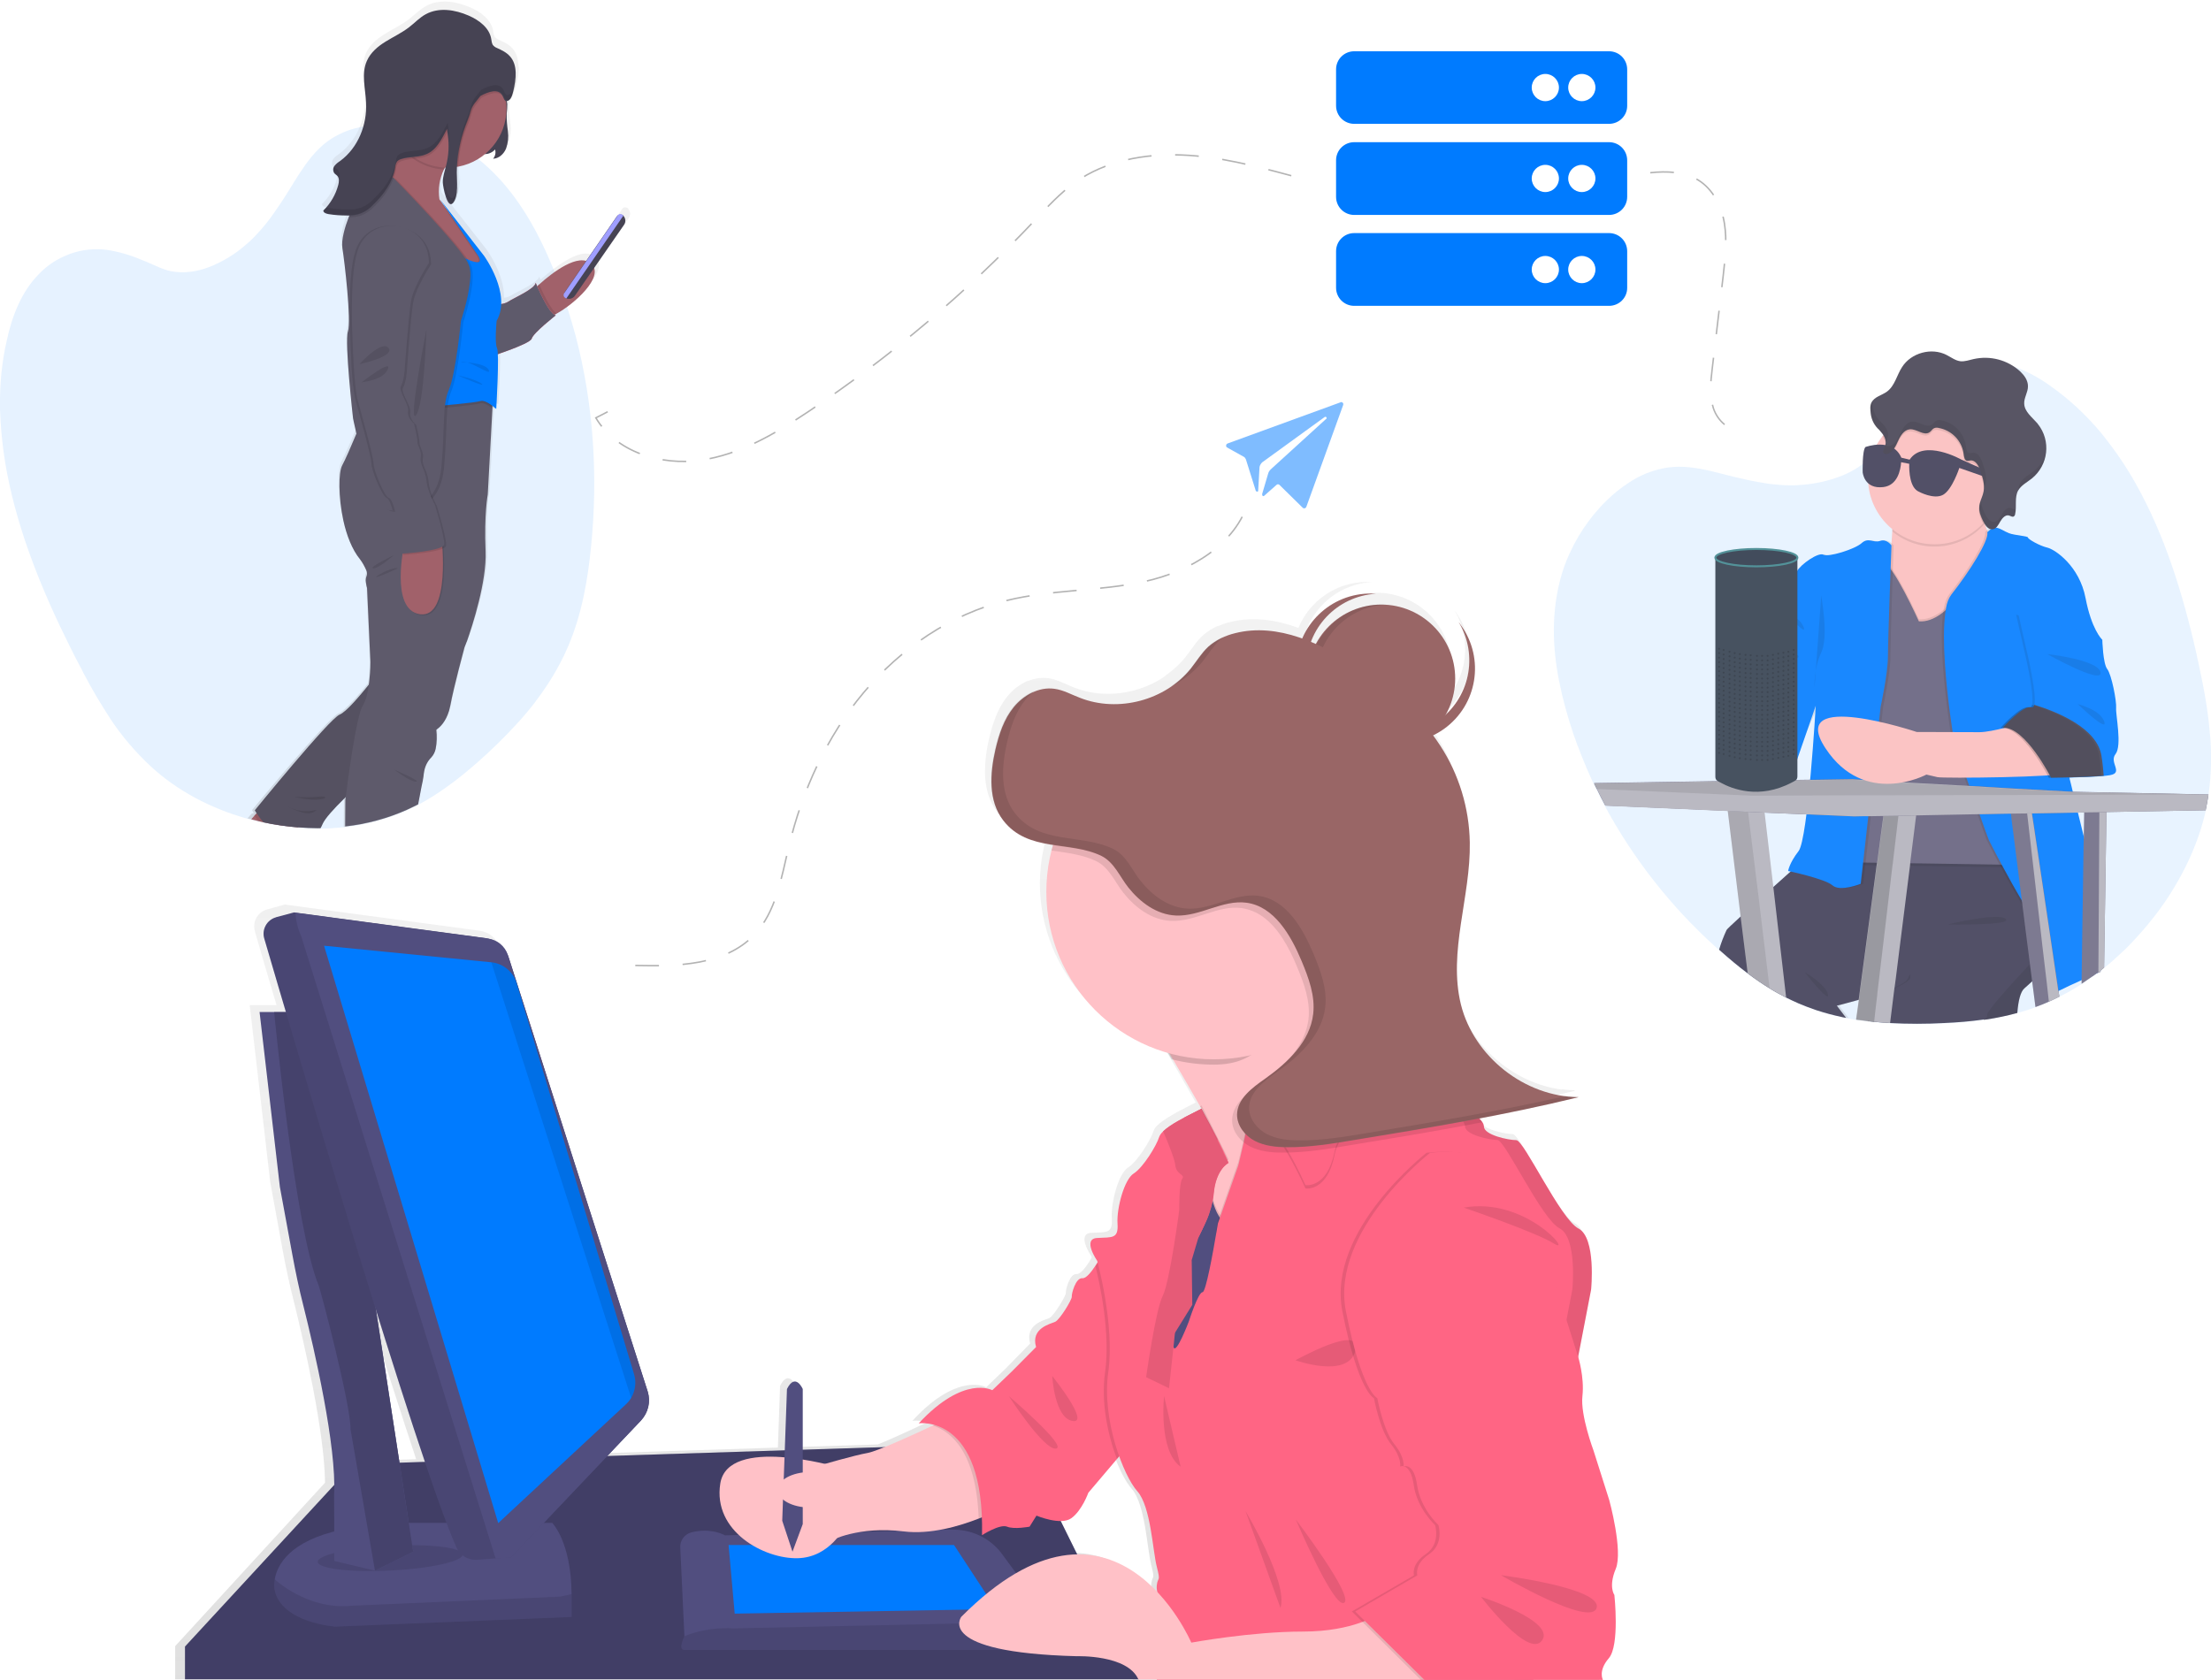 <?xml version="1.0" encoding="utf-8"?>
<!-- Generator: Adobe Illustrator 26.0.3, SVG Export Plug-In . SVG Version: 6.00 Build 0)  -->
<svg version="1.1" id="_x38_13c2686-e70f-4fb0-bf6b-a2eb7b1db384"
	 xmlns="http://www.w3.org/2000/svg" xmlns:xlink="http://www.w3.org/1999/xlink" x="0px" y="0px" viewBox="0 0 1121 851.8"
	 style="enable-background:new 0 0 1121 851.8;" xml:space="preserve">
<style type="text/css">
	.st0{opacity:0.9;}
	.st1{opacity:0.1;fill:#007BFF;enable-background:new    ;}
	.st2{fill:#3F3D56;}
	.st3{opacity:0.1;enable-background:new    ;}
	.st4{fill:#FBBEBE;}
	.st5{fill:#65617D;}
	.st6{fill:#007BFF;}
	.st7{fill:#B2B1BB;}
	.st8{opacity:0.2;enable-background:new    ;}
	.st9{opacity:0.1;fill:#CCCCCC;enable-background:new    ;}
	.st10{fill:#464353;}
	.st11{fill:#333F4F;}
	.st12{fill:#2D394A;stroke:#40868E;stroke-miterlimit:10;}
	.st13{opacity:0.2;}
	.st14{opacity:0.1;}
	.st15{fill:url(#SVGID_1_);}
	.st16{fill:#514E7F;}
	.st17{opacity:0.15;enable-background:new    ;}
	.st18{fill:#996666;}
	.st19{fill:#FFC1C7;}
	.st20{fill:#FF6584;}
	.st21{fill:url(#SVGID_00000062185908930321298030000008986922168612512398_);}
	.st22{fill:#A1616A;}
	.st23{fill:#FF748E;}
	.st24{fill:#5E5A6B;}
	.st25{fill:#9F9EFF;}
	
		.st26{opacity:0.3;fill:none;stroke:#000000;stroke-width:0.75;stroke-miterlimit:10;stroke-dasharray:12;enable-background:new    ;}
	.st27{opacity:0.5;fill:#007BFF;enable-background:new    ;}
</style>
<g class="st0">
	<path class="st1" d="M1119.8,402.7c0,0,0,0.1,0,0.1c0,0,0,0,0,0.1c0,0.3-0.1,0.6-0.1,0.9c-0.4,2.4-0.8,4.7-1.3,7.1
		c-3.6,16.2-11,32.2-20.9,46.7c-0.4,0.6-0.8,1.1-1.2,1.7c-0.8,1.1-1.5,2.2-2.3,3.2c-0.6,0.7-1.1,1.5-1.7,2.2
		c-3.9,5-8.1,9.8-12.5,14.4c-2.4,2.5-5,4.8-7.5,7.1l-1.1,1c-1.4,1.2-2.8,2.4-4.2,3.5c-0.6,0.5-1.2,1-1.8,1.5l-1.1,0.8l-0.8,0.6
		c-0.7,0.5-1.4,1-2.1,1.5l-0.5,0.3c-1.7,1.2-3.3,2.3-5.1,3.5c-3.6,2.4-7.4,4.5-11.3,6.5c-1.8,0.9-3.6,1.8-5.4,2.6
		c-2.2,1-4.4,1.9-6.7,2.7c-0.6,0.2-1.2,0.4-1.8,0.7c-1.7,0.6-3.4,1.1-5.2,1.6l-0.9,0.3l-0.4,0.1l0,0l-1.1,0.3
		c-5.1,1.4-10.4,2.5-15.6,3.3l-0.9,0.1l-0.4,0.1c-6.7,1-13.4,1.5-20,1.8c-9.1,0.5-18.3,0.5-27.5,0l-2.5-0.2h-0.5
		c-1.7-0.1-3.5-0.3-5.2-0.5c-1-0.1-2-0.2-3-0.3c-1.5-0.2-3-0.4-4.5-0.6h-0.1l-1.5-0.2c-1.3-0.2-2.6-0.4-3.9-0.7l-1.3-0.2l-2-0.4
		l-0.4-0.1c-4.2-0.9-8.3-2-12.3-3.3l-0.9-0.3c-2.9-1-5.8-2.1-8.6-3.3c-2.1-0.9-4.1-1.9-6.2-2.9c-2.9-1.5-5.7-3-8.4-4.7
		c-3.8-2.3-7.5-4.9-11.1-7.6c-4.7-3.5-9.2-7.3-13.6-11.2l-0.9-0.8l-1.7-1.5c-22.6-20.4-41.6-44.6-56.1-71.4c-1.5-2.8-3-5.7-4.4-8.7
		c-0.4-0.9-0.9-1.8-1.3-2.7c0-0.1-0.1-0.1-0.1-0.2l-0.7-1.4c-1.8-3.9-3.5-7.9-5.1-11.9l-0.7-1.8l-1.1-2.9l-0.5-1.2
		c-1.4-3.7-2.7-7.5-3.9-11.4c-0.2-0.7-0.4-1.3-0.6-2c-0.6-2.1-1.2-4.2-1.8-6.3c-0.5-1.9-1-3.9-1.5-5.9c-0.1-0.3-0.2-0.6-0.2-0.9
		c-4-16.9-5.7-35.1-1.7-53.6c0.3-1.3,0.6-2.5,0.9-3.8c0.5-1.9,1-3.7,1.7-5.6c0.1-0.4,0.3-0.9,0.4-1.3l0.2-0.5c0-0.1,0.1-0.2,0.1-0.3
		c0-0.1,0.1-0.1,0.1-0.2c0.3-0.9,0.7-1.8,1.1-2.8s0.8-1.9,1.2-2.8l0,0l0.1-0.1c0-0.1,0.1-0.2,0.2-0.4c0.3-0.7,0.7-1.4,1-2.1l0.4-0.7
		l0.1-0.4c0.2-0.4,0.4-0.8,0.6-1.1c2.7-5.2,6-10.1,9.7-14.7c2.1-2.5,4.3-5,6.6-7.2c3.5-3.5,7.4-6.6,11.6-9.3
		c0.7-0.4,1.3-0.8,1.9-1.2c5.3-3.2,11.2-5.3,17.4-6.3c7.9-1.1,15.4,0.2,22.6,1.9l0.7,0.2c1.2,0.3,2.4,0.6,3.7,0.9
		c4.2,1.1,8.5,2.2,12.8,3.1c4,0.9,8,1.6,12.1,2.2c4.2,0.5,8.4,0.8,12.5,0.7c0.6,0,1.3,0,1.9-0.1c7.7-0.4,15.3-2,22.5-4.9
		c5.5-2.2,10.5-5.5,14.6-9.7c0.8-0.8,1.6-1.7,2.3-2.6l0,0c1.2-1.6,2.3-3.2,3.2-5c0.3-0.5,0.5-1.1,0.8-1.6l0,0
		c0.1-0.2,0.2-0.4,0.3-0.6l0,0l1.5-3l0,0c0.1-0.1,0.1-0.2,0.2-0.3c0.7-1.4,1.5-2.8,2.2-4.2c3-5.7,6.6-11.1,10.8-15.9l0,0
		c4.4-5,9.9-8.9,16.1-11.5c1-0.4,2-0.8,3.1-1.2c4.7-1.6,9.5-2.5,14.5-2.6c0.6,0,1.2,0,1.7,0c4.9,0.1,9.8,1,14.4,2.6l0,0
		c7.1,2.4,13.8,5.9,19.8,10.3c9.2,6.5,17.5,14.2,24.8,22.8c0.6,0.7,1.2,1.4,1.7,2.1c6.2,7.7,11.8,15.9,16.6,24.5
		c14.5,25.6,23.9,55.6,30.8,86.2l0.3,1.5c0.2,0.7,0.3,1.4,0.5,2.1c0.3,1.5,0.6,3,0.9,4.4c0.2,1.1,0.5,2.2,0.7,3.3l0,0
		c0.2,0.8,0.3,1.6,0.5,2.4c0.1,0.5,0.2,1,0.3,1.5c1.6,8.2,2.9,16.4,3.6,24.8c0,0.3,0,0.6,0.1,0.9
		C1121.4,382.3,1121.2,392.6,1119.8,402.7z"/>
	<path class="st2" d="M1046.9,484c-1.1-0.3-3,1-5.4,3.1c-1.2,1-2.5,2.2-3.9,3.6l-0.7,0.7l-0.3,0.3c-1.9,1.8-3.9,3.8-6.1,5.8
		c-1.4,1.3-2.8,2.5-4.2,3.8c-1.9,1.7-3,6.2-3.5,12.4c-5.1,1.4-10.4,2.5-15.6,3.3l-0.9,0.1l-0.4,0.1c-0.3-1.9-0.5-3.1-0.5-3.1
		s-9-7.5-6.4-16.9c1.5-5.4,16.3-15.5,28.6-23.1c1.5-0.9,3-1.8,4.4-2.7l0.9-0.5c0.6-0.3,1.1-0.7,1.7-1l4.1-2.4
		c2.8-1.6,4.9-2.8,5.6-3.2l0.3-0.2C1044.4,464.1,1049.7,484.7,1046.9,484z"/>
	<path class="st3" d="M1046.9,484c-1.1-0.3-3,1-5.4,3.1c-1.2,1-2.5,2.2-3.9,3.6l-0.7,0.7l-0.3,0.3c-1.9,1.8-3.9,3.8-6.1,5.8
		c-1.4,1.3-2.8,2.5-4.2,3.8c-1.9,1.7-3,6.2-3.5,12.4c-5.1,1.4-10.4,2.5-15.6,3.3l-0.9,0.1l-0.4,0.1c-0.3-1.9-0.5-3.1-0.5-3.1
		s-9-7.5-6.4-16.9c1.5-5.4,16.3-15.5,28.6-23.1c1.5-0.9,3-1.8,4.4-2.7l0.9-0.5c0.6-0.3,1.1-0.7,1.7-1l4.1-2.4
		c2.8-1.6,4.9-2.8,5.6-3.2l0.3-0.2C1044.4,464.1,1049.7,484.7,1046.9,484z"/>
	<path class="st2" d="M1044.7,472.7c0,0-1.8,1.9-4.7,4.9c-1.2,1.2-2.6,2.7-4.1,4.3l-0.1,0.1l-0.8,0.8c-1.8,1.9-3.7,3.9-5.7,6
		c-10.2,10.9-21.8,23.8-21.8,25.8c0,0.8-0.2,1.5-0.5,2.2l-0.9,0.1l-0.4,0.1c-6.7,1-13.4,1.5-20,1.8c-9.1,0.5-18.3,0.5-27.5,0
		l-2.5-0.2h-0.5c-1.7-0.1-3.5-0.3-5.2-0.5c-1-0.1-2-0.2-3-0.3c1.2-1.6,2.4-3.4,3.6-5.1c2.5-3.5,4.9-7.2,6.9-10.5
		c0.1-0.2,0.2-0.4,0.3-0.6c1.2-2,2.3-3.9,3.1-5.5c0.8-1.4,1.3-3,1.6-4.6c0.4-2,1-3.9,1.8-5.7c4.4-11.2,15.9-34,22.4-46.6l0.6-1.1
		l0.6-1.1c2.1-4,3.4-6.6,3.4-6.6l15.8-4.2l1-0.3l3.5-0.9l1.3-0.4l7.4-2h0.1l0.3-0.1l7.9-2.1l2.6-0.7l3-0.8l7.6,13l2.2,32.3
		L1044.7,472.7z"/>
	<path class="st3" d="M937.3,516.3c-3.1-4-4.9-6.5-4.9-6.5s4.4-1.1,10.1-2.7c2.9-0.8,6.2-1.8,9.4-2.8c2-0.7,4-1.4,5.9-2.1
		c1-0.4,1.9-0.7,2.8-1.1c4.1-1.7,7.2-3.5,7.9-5.1c0.1-0.6,0.1-1.3-0.2-1.9c-1-2.9-2.2-5.7-3.7-8.3c-0.5-1-1.1-2.1-1.7-3.2
		c-2-3.6-4.4-7.8-7-12.2c-2.2-3.7-4.5-7.5-6.9-11.4c-2.1-3.4-4.2-6.8-6.3-10.1c-0.1-0.1-0.1-0.2-0.2-0.3
		c-9.5-15.1-18.1-28-18.4-28.5l0,0l-5.6,13.5l-0.2,0.2l-9.2,8.2l-0.2,0.2c-2.9,2.5-6.2,5.5-9.5,8.5c-2.5,2.2-5,4.5-7.3,6.6
		c-3.4,3.1-6.6,6-9.2,8.3c-2.2,1.9-4.3,3.9-6.2,6c-1.7,3.5-3,7.1-4,10.8c4.4,3.9,8.9,7.7,13.6,11.2c3.6,2.7,7.3,5.2,11.1,7.5
		c2.7,1.7,5.5,3.2,8.4,4.7c2,1,4.1,2,6.2,2.9c2.8,1.2,5.7,2.3,8.6,3.3l0.9,0.3c4,1.3,8.1,2.4,12.3,3.3l0.4,0.1l2,0.4L937.3,516.3z"
		/>
	<path class="st2" d="M1014,421.5l-0.9,1.4c-0.4,0.6-0.8,1.3-1.4,2.2s-1.4,2.1-2.2,3.5l-0.6,1c-1.5,2.3-3.2,4.9-5,7.8
		c-0.2,0.4-0.5,0.7-0.7,1.1s-0.5,0.7-0.7,1.1c-12,18.8-29.7,46.7-34.2,54.7c-0.4,0.6-0.7,1.2-1,1.9c-0.6,1.4-3.1,3-6.7,4.6
		c-0.8,0.4-1.6,0.7-2.5,1.1c-1.9,0.8-4.1,1.5-6.2,2.2c-3.2,1.1-6.4,2-9.4,2.9c-6.3,1.8-11.2,3-11.2,3s1.7,2.3,4.7,6.2l-2-0.4
		l-0.4-0.1c-4.2-0.9-8.3-2-12.3-3.3l-0.9-0.3c-2.9-1-5.8-2.1-8.6-3.3c-2.1-0.9-4.1-1.9-6.2-2.9c-2.9-1.5-5.7-3-8.4-4.7
		c-3.8-2.3-7.5-4.9-11.1-7.6c-4.7-3.5-9.2-7.3-13.6-11.2l-0.9-0.8c1-3.4,2.3-6.8,3.8-10c0-0.2,2.9-3,7.2-6.9
		c2.7-2.4,5.8-5.3,9.2-8.3l7.3-6.6l8.7-7.8l0.2-0.2l9-8l0.2-0.2l5.6-13.5h1.1l20.5,0.3h0.1h2h1.1l6.4,0.1l7.6,0.1l8.9,0.1l34.9,0.5
		h1.1l6.6,0.1L1014,421.5z"/>
	<path class="st4" d="M1014.6,282.2l-3.4,30.7c0,0-34.6,13.8-35.5,13.5s-23.1-20.3-19.4-33.5c1.8-6.6,2.7-15.8,3.1-23.3
		s0.3-13.2,0.3-13.2s50.4-18,45.9-5.6c-1.6,4.5-0.9,9.9,0.7,14.9C1008.3,271.5,1011.1,277,1014.6,282.2z"/>
	<path class="st3" d="M1006.3,265.6c-0.3,0.4-0.6,0.7-0.9,1c-12.2,12.9-32.3,14.2-46,2.9c0.4-7.5,0.3-13.2,0.3-13.2
		s50.4-18,45.9-5.6C1004,255.1,1004.7,260.5,1006.3,265.6z"/>
	<path class="st4" d="M1014.6,242.3c0,18.6-15.1,33.8-33.8,33.7c-18.6,0-33.8-15.1-33.7-33.8c0-18.6,15.1-33.7,33.7-33.7
		c18.5-0.1,33.7,14.8,33.8,33.3C1014.6,242,1014.6,242.1,1014.6,242.3z"/>
	<path class="st3" d="M972.9,314c0,0-13.2-29.3-17.7-29.3s-11.5,151.6-11.5,151.6l69,1.1l2.8-79.6l-14.1-70.6
		C1001.4,287.2,988.7,315.1,972.9,314z"/>
	<path class="st3" d="M972.9,316.3c0,0-13.2-29.3-17.7-29.3s-11.5,151.7-11.5,151.7l78.2,1.2l-6.5-79.7l-14.1-70.6
		C1001.4,289.5,988.7,317.4,972.9,316.3z"/>
	<path class="st5" d="M972.9,315.1c0,0-13.2-29.3-17.7-29.3s-11.5,151.6-11.5,151.6l78.2,1.2l-6.5-79.8l-14.1-70.6
		C1001.4,288.3,988.7,316.2,972.9,315.1z"/>
	<path class="st3" d="M960.1,276.6c0,0-2.4-3.5-5.7-2.3s-5.9-2-9.3,1.1s-16.9,7.3-19.4,5.9s-11.5,4.8-13.5,8.5s-8.5,13.5-8.5,13.5
		s-5.6,6.8-4.8,10.4s-2,7.9-5.3,9.6s-10.1,18.6-10.1,18.6s1.8,22.6-5.8,26.5s-2,21.1-2,21.1l35.9-8.5l10.2-23.1
		c0,0-3.9,67.5-8.7,73.7s-5.3,10.1-5.3,10.1s18.6,3.9,22.5,7.3s14.4-0.8,14.4-0.8l10.1-89.8c0,0,3.7-16.9,3.7-25.6
		S960.1,276.6,960.1,276.6z"/>
	<path class="st6" d="M959,276.6c0,0-2.4-3.5-5.8-2.3s-5.9-2-9.3,1.1s-16.9,7.3-19.4,5.9s-11.5,4.8-13.5,8.5s-8.4,13.5-8.4,13.5
		s-5.6,6.8-4.8,10.4s-2,7.9-5.3,9.6s-10.1,18.6-10.1,18.6s1.8,22.6-5.8,26.5c-1.9,1-3,3.2-3.5,5.9c-2.2,11,6.9,21.1,18.1,20.8
		l19.3-8l10.1-29.2c0,0-3.9,67.5-8.7,73.7s-5.3,10.1-5.3,10.1s18.6,3.9,22.5,7.3s14.3-0.8,14.3-0.8l10.1-89.8c0,0,3.7-16.9,3.7-25.6
		S959,276.6,959,276.6z"/>
	<path class="st3" d="M896.9,325.5c0,0,3.4,9.3,12.7,8.5S896.9,325.5,896.9,325.5z"/>
	<path class="st3" d="M906,311.4c0,0,6.2,1.1,8.4,6.5S906,311.4,906,311.4z"/>
	<path class="st3" d="M923.4,301.9c0,1.1,3.9,20.8,0,29s-3.4,17.7-3.4,17.7L923.4,301.9z"/>
	<path class="st3" d="M1006.5,269.8c0,0,2.2-2.6,4.5-2.3s3.7,1.7,6.5,2.8s9.6,1.4,9.6,2.2s5.9,4.2,9.9,5.1s16.3,9.3,19.4,25.6
		s8.4,21.1,8.4,21.1l-29.8,14.6c0,0,23.1,98,25.9,105s3.1,48.7,3.1,48.7s-18.3,8.2-23.1,10.7s-2.8-24.2-12.7-39.7s-21.1-38-21.1-38
		l-17.2-48.1c0,0-11-64.2-1.7-76S1007.3,274.1,1006.5,269.8z"/>
	<path class="st6" d="M1065,492.1c0,0.4,0,0.6,0,0.6l-1.1,0.5l-0.8,0.3l-7.6,3.5c-4.2,1.9-8.8,4-11.7,5.5c-0.7,0.3-1.3,0.7-1.8,0.9
		c-0.3,0.2-0.8,0.2-1.1,0c-1.5-1-2.2-6.1-3.2-12.7c-0.4-2.7-0.9-5.7-1.6-8.8c-0.1-0.5-0.2-1-0.3-1.4c-0.7-3.3-1.7-6.5-2.9-9.6
		c-0.9-2.5-2.1-4.9-3.5-7.1c-1.3-2-2.6-4.2-3.9-6.4c-3.5-5.9-7-12.2-9.9-17.6c-0.2-0.4-0.4-0.8-0.6-1.1c-0.7-1.4-1.4-2.7-2.1-3.9
		c-1.3-2.5-2.4-4.6-3.2-6.2l-1.3-2.5c0-0.1-0.1-0.2-0.1-0.3l-1.6-4.3l-3-8.4l-3.5-9.8l-1.7-4.6l-1.2-3.4l-0.4-1.1l-5.9-16.6
		c0,0-0.4-2.4-1-6.4c-1.6-10.4-4.4-31.7-4.4-48.3c0-4.1,0.2-8.1,0.7-12.1c0.1-0.4,0.1-0.9,0.2-1.3s0.2-0.9,0.2-1.4
		c0.4-2.3,1.2-4.6,2.6-6.5c9.3-11.8,19.2-27.5,18.3-31.7l0.2-0.2c0.4-0.4,0.9-0.8,1.4-1.2c0.6-0.4,1.3-0.7,2-0.9c0.3,0,0.6,0,0.9,0
		l0,0c2.2,0.3,3.7,1.7,6.5,2.8s9.6,1.4,9.6,2.2s5.9,4.2,9.8,5.1s16.3,9.3,19.4,25.6c3,15.7,8.1,20.7,8.4,21.1l0,0l-1.1,0.5
		l-16.9,8.3l-3.6,1.8l-8.2,4c0,0,2.1,9.1,5.2,21.9c0,0.2,0.1,0.4,0.1,0.5c0.1,0.4,0.2,0.8,0.3,1.2c2.2,9.4,4.9,20.6,7.6,31.6l0,0
		l0.2,1l0.8,3.2c0.2,1,0.5,2,0.7,3l0.4,1.6c0.7,3.1,1.5,6.1,2.2,9c1.1,4.3,2.1,8.4,3,12.2c2.6,10.4,4.6,18,5.3,19.7
		c1,2.6,1.7,9.8,2.2,18C1064.8,474.5,1064.9,489.1,1065,492.1z"/>
	<path class="st3" d="M1068.6,393.1c-0.8,0.1-1.9,0.3-3.1,0.4c-9,0.8-26.7,1-26.7,1s-13.2-26.2-24.5-25.3c0,0,10.4-11.8,14.6-10.4
		c0.7,0.2,1.1-0.3,1.4-1.3c1.1-5-2.8-22.4-2.8-22.4l-5.3-23.4l31,7.6c2.8,0.6,11.5,5.1,11.5,5.1s0.3,12.1,2.5,14.9
		s4.8,16.3,4.5,19.7s3.1,19.1-0.3,23.4S1075.7,391.9,1068.6,393.1z"/>
	<path class="st6" d="M1069.8,393.1c-0.8,0.1-1.9,0.3-3.1,0.4c-9,0.8-26.7,1-26.7,1s-13.2-26.2-24.5-25.3c0,0,10.4-11.8,14.6-10.4
		c0.7,0.2,1.2-0.3,1.4-1.3c1.1-5-2.8-22.4-2.8-22.4l-5.3-23.4l31,7.6c2.8,0.6,11.5,5.1,11.5,5.1s0.3,12.1,2.5,14.9
		s4.8,16.3,4.5,19.7s3.1,19.1-0.3,23.4S1076.8,391.9,1069.8,393.1z"/>
	<path class="st3" d="M1038,331.7c0,0,25.9,2.8,27,9.3S1038,331.7,1038,331.7z"/>
	<path class="st3" d="M1014.6,242.3c0,8.6-3.3,16.9-9.2,23.2c0,0-0.1-0.1-0.1-0.2c-1-2.1-2-4.4-1.9-6.7c0.1-2.8,1.7-5.4,2.2-8.2
		c0.7-3.5-0.5-7.1-1.6-10.5c-0.8-2.5-2.4-5.5-5.1-5.2c-0.5,0.1-1,0.2-1.6,0.2c-1.4-0.2-1.7-2-1.8-3.4c-0.9-6.8-6-12.2-12.7-13.4
		c-0.7-0.2-1.5-0.1-2.2,0.1c-1,0.4-1.5,1.5-2.4,2.1c-2.9,2-6.5-1.8-10-1.5c-3,0.2-4.8,3.3-6,6s-2.7,5.8-5.6,6.4
		c-0.5,0.1-1,0.1-1.4-0.1c-0.9-0.7-0.3-2,0.2-3.1c1.2-2.7,0.4-4.8-1.1-6.7c11.6-14.6,32.9-17,47.4-5.3
		C1009.9,222.3,1014.5,232,1014.6,242.3L1014.6,242.3z"/>
	<path class="st7" d="M905.6,505.9c-2.9-1.5-5.7-3-8.4-4.7c-3.8-2.3-7.5-4.9-11.1-7.6l-3.5-28l-0.1-0.9l-6.5-53.3l-0.4-3.1l10.9-0.3
		l7.7-0.2l0.5,4.5l4.4,37.5l0.1,0.9L905.6,505.9z"/>
	<path class="st3" d="M897.2,501.2c-3.8-2.3-7.5-4.9-11.1-7.6l-3.5-28l-0.1-0.9l-6.5-53.3l-0.4-3.1l10.9-0.3l-0.5,1.7l0.3,2.2
		l5.5,44.5l0.1,0.9L897.2,501.2z"/>
	<path class="st7" d="M972.1,408.8l-0.6,4.8l-0.9,7.2l-2,15.9l-0.1,1.1l-0.1,1.1l-5.5,43.6l-1.7,13.6l-0.6,4.5l-0.1,0.5l-2.2,17.7
		l-2.5-0.2h-0.5c-1.7-0.1-3.5-0.3-5.2-0.5c-1-0.1-2-0.2-3-0.3c-1.5-0.2-3-0.4-4.5-0.6h-0.1l-1.5-0.2l1.4-9.9v-0.3l6.4-47.9l2.7-20.3
		l0.2-1.1l0.2-1.1l2.1-15.9l0.9-6.7l0.5-3.9l0.7,0L972.1,408.8z"/>
	<path class="st8" d="M962.8,411.4l-0.3,2.4l-0.8,6.9l-1.9,15.9l-0.1,1.1l-0.2,1.2l-3.7,31.5l-4,33.6v0.4l-1,8.4l-0.6,5.5
		c-1-0.1-2-0.2-3-0.3c-1.5-0.2-3-0.4-4.5-0.6h-0.1l-1.5-0.2l1.4-9.9v-0.3l6.4-47.9l2.7-20.3l0.2-1.1l0.2-1.1l2.1-15.9l0.9-6.7
		l0.5-3.9l0.7,0L962.8,411.4z"/>
	<path class="st5" d="M1043.7,502.5l0.4,2.9c-1.8,0.9-3.6,1.8-5.4,2.6c-2.2,1-4.4,1.9-6.7,2.7l-1.7-13.2l-1.1-8.6l-1.9-14.8
		l-1.8-14.3l-0.3-2.4l-4.4-34.8l-0.8-6.1l-0.2-2l-0.2-1.8l-0.5-4.2h0.3h0.1l7.6-0.8l2.4-0.2l0.8,5.1l1.1,7.2l7.1,47.7l1.5,10.1
		l1.4,9.5l2.2,14.9L1043.7,502.5z"/>
	<path class="st9" d="M1043.7,502.5l0.4,2.9c-1.8,0.9-3.6,1.8-5.4,2.6c-2.2,1-4.4,1.9-6.7,2.7l-1.7-13.2l-1.1-8.6l-1.9-14.8
		l-1.8-14.3l-0.3-2.4l-4.4-34.8l-0.8-6.1l-0.2-2l-0.2-1.8l-0.5-4.2h0.3h0.1l7.6-0.8l2.4-0.2l0.8,5.1l1.1,7.2l7.1,47.7l1.5,10.1
		l1.4,9.5l2.2,14.9L1043.7,502.5z"/>
	<path class="st7" d="M1044.2,505.4c-1.8,0.9-3.6,1.8-5.4,2.6l-1.1-9.9l-0.8-6.7l-1.1-9.3l-0.2-1.6l-1.2-10.6l-5.7-49.4l-0.9-7.9
		l-0.3-2.6l-0.5-2.3l2.4-0.2l0.8,5.1l1.1,7.2l7.1,47.7l1.5,10.1l1.4,9.5l2.2,14.9l0.1,0.5L1044.2,505.4z"/>
	<path class="st5" d="M1068.1,408l-0.1,3.8l-1.2,78.9c-0.6,0.5-1.2,1-1.8,1.5c0,0.4,0,0.6,0,0.6l-1.1,0.5l-0.8,0.3
		c-0.7,0.5-1.4,1-2.1,1.5l-0.5,0.3c-1.7,1.2-3.3,2.3-5.1,3.5V497v-0.5l1-68l0.1-4.2l0.2-12.3l0.1-5.5l7.6,1L1068.1,408z"/>
	<path class="st9" d="M1068.1,408l-0.1,3.8l-1.2,78.9c-0.6,0.5-1.2,1-1.8,1.5c0,0.4,0,0.6,0,0.6l-1.1,0.5l-0.8,0.3
		c-0.7,0.5-1.4,1-2.1,1.5l-0.5,0.3c-1.7,1.2-3.3,2.3-5.1,3.5V497v-0.5l1-68l0.1-4.2l0.2-12.3l0.1-5.5l7.6,1L1068.1,408z"/>
	<path class="st7" d="M1068.1,408l-0.1,3.8l-1.2,78.9c-0.6,0.5-1.2,1-1.8,1.5c0,0.4,0,0.6,0,0.6l-1.1,0.5V493l0.2-31l0.3-50.1v-4.4
		L1068.1,408z"/>
	<path class="st5" d="M1119.7,402.9C1119.7,402.9,1119.7,402.9,1119.7,402.9c0,0.4-0.1,0.6-0.1,0.9c-0.4,2.4-0.8,4.7-1.3,7.1
		l-50.2,0.9l-3.7,0.1l-7.6,0.1l-3.2,0.1h-1.1l-22.1,0.4h-2.4l-8,0.1h-0.2l-6.1,0.1l-9.9,0.2h-1.1l0,0l-31,0.6l-9,0.2l-7.6,0.1
		l-6.6,0.1h-1.1h-2.4h-0.1l-5,0.1l-22.8-1l-1.1,0l-21.2-0.9l-8.4-0.4l-10.3-0.5l-62.2-2.7c-1.5-2.8-3-5.7-4.4-8.7
		c-0.4-0.9-0.9-1.8-1.3-2.7l63.3-1l0,0l39-0.6l0,0l7.4-0.1h1.1l20-0.3l6.8,0.4h0.1l3.4,0.2l1.1,0.1l13.7,0.8l0,0l33.2,1.8l1.2,0.1
		l15.5,0.9l4.7,0.3h0.1l31,1.7l1.1,0.1h0.2L1119.7,402.9z"/>
	<path class="st7" d="M1119.7,402.9C1119.7,402.9,1119.7,402.9,1119.7,402.9c0,0.4-0.1,0.6-0.1,0.9c-0.4,2.4-0.8,4.7-1.3,7.1
		l-50.2,0.9l-3.6,0.1l-7.6,0.1l-3.2,0.1h-1.1l-22.1,0.4h-2.4l-8,0.1h-0.2l-6.1,0.1l-9.9,0.2h-1.1l0,0l-31,0.6l-9,0.2l-7.6,0.1
		l-6.6,0.1h-1.1h-2.4h-0.1l-5,0.1l-22.8-1h-1.1l-21.2-0.9l-8.4-0.4l-10.3-0.4l-62.2-2.7c-1.5-2.8-3-5.7-4.4-8.7
		c-0.4-0.9-0.9-1.8-1.3-2.7l63.3-1l0,0l39-0.6l0,0l7.4-0.1h1.1l20-0.3l6.8,0.4h0.1l3.4,0.2l1.1,0.1l13.7,0.8l0,0l33.2,1.8l1.1,0.1
		l15.5,0.9l4.7,0.3h0.1l31,1.7l1.1,0.1h0.2L1119.7,402.9z"/>
	<path class="st3" d="M1119.7,402.9C1119.7,402.9,1119.7,402.9,1119.7,402.9l-68.4,0.2h-1.1l-31.2,0.1h-5.2h-13.7H999l-49.4,0.1
		h-4.3l-27.2,0.1H917l-28.5,0.1l-79.2-3.4c-0.4-0.9-0.9-1.8-1.3-2.7l63.3-1l0,0l39-0.6l0,0l7.4-0.1h1.1l20-0.3l6.8,0.4h0.1l3.4,0.2
		l1.1,0.1l13.7,0.8l0,0l33.2,1.8l1.1,0.1l15.5,0.9l4.7,0.3h0.1l31,1.7l1.1,0.1h0.2L1119.7,402.9z"/>
	<path class="st3" d="M1053.4,357c1.7,0.6,11.5,3.1,13.5,9S1053.4,357,1053.4,357z"/>
	<path class="st4" d="M1024.4,366.9c0,0-14.3,4.4-20.8,4.4s-31.8-0.1-31.8-0.1s-66.2-22.1-46.3,8.2s51.2,13.4,51.2,13.4
		s2.5,0.6,5.6,1.3c3.1,0.7,62.9,0.1,64.9-2.2S1024.4,366.9,1024.4,366.9z"/>
	<path class="st3" d="M1065.5,393.4c-9,0.8-26.7,1-26.7,1s-13.2-26.2-24.5-25.3c0,0,10.4-11.8,14.6-10.4c0.7,0.2,1.1-0.3,1.4-1.3
		c11,3.4,32,11.6,34.1,26.1C1065,387.4,1065.3,390.6,1065.5,393.4z"/>
	<path class="st10" d="M1066.6,393.4c-9,0.8-26.7,1-26.7,1s-13.2-26.2-24.5-25.3c0,0,10.4-11.8,14.6-10.4c0.7,0.2,1.2-0.3,1.4-1.3
		c11,3.4,32,11.6,34.1,26.1C1066.1,387.4,1066.4,390.6,1066.6,393.4z"/>
	<path class="st3" d="M1065.5,393.4c-9,0.8-26.7,1-26.7,1s-13.2-26.2-24.5-25.3c0,0,10.4-11.8,14.6-10.4c0.7,0.2,1.1-0.3,1.4-1.3
		c11,3.4,32,11.6,34.1,26.1C1065,387.4,1065.3,390.7,1065.5,393.4z"/>
	<path class="st3" d="M987.6,468.8c0,0,25.3-6.2,29.3-2.8S987.6,468.8,987.6,468.8z"/>
	<path class="st3" d="M915,493c0,0,10.7,6.2,11.8,11.3S915,493,915,493z"/>
	<path class="st11" d="M869.7,282.9v110.9c0,1.9,1,2.2,2.7,3.1c5.6,3.1,19.5,8.7,36.1-0.1c1.7-0.9,2.8-1.2,2.8-3.1V283.6
		C911.3,283.6,890.1,292.1,869.7,282.9z"/>
	<ellipse class="st12" cx="890.5" cy="282.8" rx="20.8" ry="4.4"/>
	<g class="st13">
		<circle cx="871.6" cy="329" r="0.5"/>
		<circle cx="873.9" cy="329.6" r="0.5"/>
		<circle cx="876.9" cy="330.5" r="0.5"/>
		<circle cx="882.1" cy="331.7" r="0.5"/>
		<circle cx="887.6" cy="332.3" r="0.5"/>
		<circle cx="893.4" cy="332.6" r="0.5"/>
		<circle cx="901.6" cy="331.5" r="0.5"/>
		<circle cx="898.9" cy="332.1" r="0.5"/>
		<circle cx="906.7" cy="330.5" r="0.5"/>
		<circle cx="904.2" cy="331" r="0.5"/>
		<circle cx="909.4" cy="329.6" r="0.5"/>
		<circle cx="879.5" cy="331.2" r="0.5"/>
		<circle cx="885" cy="332.1" r="0.5"/>
		<circle cx="890.8" cy="332.6" r="0.5"/>
		<circle cx="896.2" cy="332.6" r="0.5"/>
	</g>
	<g class="st13">
		<circle cx="871.6" cy="331.2" r="0.5"/>
		<circle cx="873.9" cy="331.9" r="0.5"/>
		<circle cx="876.9" cy="332.8" r="0.5"/>
		<circle cx="882.1" cy="334" r="0.5"/>
		<circle cx="887.6" cy="334.6" r="0.5"/>
		<circle cx="893.4" cy="334.9" r="0.5"/>
		<circle cx="901.6" cy="333.8" r="0.5"/>
		<circle cx="898.9" cy="334.4" r="0.5"/>
		<circle cx="906.7" cy="332.8" r="0.5"/>
		<circle cx="904.2" cy="333.3" r="0.5"/>
		<circle cx="909.4" cy="331.9" r="0.5"/>
		<circle cx="879.5" cy="333.5" r="0.5"/>
		<circle cx="885" cy="334.4" r="0.5"/>
		<circle cx="890.8" cy="334.9" r="0.5"/>
		<circle cx="896.2" cy="334.9" r="0.5"/>
	</g>
	<g class="st13">
		<circle cx="871.6" cy="333.5" r="0.5"/>
		<circle cx="873.9" cy="334.2" r="0.5"/>
		<circle cx="876.9" cy="335.1" r="0.5"/>
		<circle cx="882.1" cy="336.3" r="0.5"/>
		<circle cx="887.6" cy="336.9" r="0.5"/>
		<circle cx="893.4" cy="337.2" r="0.5"/>
		<circle cx="901.6" cy="336.1" r="0.5"/>
		<circle cx="898.9" cy="336.7" r="0.5"/>
		<circle cx="906.7" cy="335.1" r="0.5"/>
		<circle cx="904.2" cy="335.6" r="0.5"/>
		<circle cx="909.4" cy="334.2" r="0.5"/>
		<circle cx="879.5" cy="335.8" r="0.5"/>
		<circle cx="885" cy="336.7" r="0.5"/>
		<circle cx="890.8" cy="337.2" r="0.5"/>
		<circle cx="896.2" cy="337.2" r="0.5"/>
	</g>
	<g class="st13">
		<circle cx="871.6" cy="335.8" r="0.5"/>
		<circle cx="873.9" cy="336.5" r="0.5"/>
		<circle cx="876.9" cy="337.4" r="0.5"/>
		<circle cx="882.1" cy="338.6" r="0.5"/>
		<circle cx="887.6" cy="339.2" r="0.5"/>
		<circle cx="893.4" cy="339.5" r="0.5"/>
		<circle cx="901.6" cy="338.4" r="0.5"/>
		<circle cx="898.9" cy="339" r="0.5"/>
		<circle cx="906.7" cy="337.4" r="0.5"/>
		<circle cx="904.2" cy="337.9" r="0.5"/>
		<circle cx="909.4" cy="336.5" r="0.5"/>
		<circle cx="879.5" cy="338.1" r="0.5"/>
		<circle cx="885" cy="339" r="0.5"/>
		<circle cx="890.8" cy="339.5" r="0.5"/>
		<circle cx="896.2" cy="339.5" r="0.5"/>
	</g>
	<g class="st13">
		<circle cx="871.6" cy="338.1" r="0.5"/>
		<circle cx="873.9" cy="338.8" r="0.5"/>
		<circle cx="876.9" cy="339.7" r="0.5"/>
		<circle cx="882.1" cy="340.9" r="0.5"/>
		<circle cx="887.6" cy="341.5" r="0.5"/>
		<circle cx="893.4" cy="341.8" r="0.5"/>
		<circle cx="901.6" cy="340.7" r="0.5"/>
		<circle cx="898.9" cy="341.3" r="0.5"/>
		<circle cx="906.7" cy="339.7" r="0.5"/>
		<circle cx="904.2" cy="340.2" r="0.5"/>
		<circle cx="909.4" cy="338.8" r="0.5"/>
		<circle cx="879.5" cy="340.4" r="0.5"/>
		<circle cx="885" cy="341.3" r="0.5"/>
		<circle cx="890.8" cy="341.8" r="0.5"/>
		<circle cx="896.2" cy="341.8" r="0.5"/>
	</g>
	<g class="st13">
		<circle cx="871.6" cy="340.4" r="0.5"/>
		<circle cx="873.9" cy="341.1" r="0.5"/>
		<circle cx="876.9" cy="342" r="0.5"/>
		<circle cx="882.1" cy="343.1" r="0.5"/>
		<circle cx="887.6" cy="343.8" r="0.5"/>
		<circle cx="893.4" cy="344.1" r="0.5"/>
		<circle cx="901.6" cy="343" r="0.5"/>
		<circle cx="898.9" cy="343.6" r="0.5"/>
		<circle cx="906.7" cy="342" r="0.5"/>
		<circle cx="904.2" cy="342.5" r="0.5"/>
		<circle cx="909.4" cy="341.1" r="0.5"/>
		<circle cx="879.5" cy="342.7" r="0.5"/>
		<circle cx="885" cy="343.6" r="0.5"/>
		<circle cx="890.8" cy="344.1" r="0.5"/>
		<circle cx="896.2" cy="344.1" r="0.5"/>
	</g>
	<g class="st13">
		<circle cx="871.6" cy="342.7" r="0.5"/>
		<circle cx="873.9" cy="343.4" r="0.5"/>
		<circle cx="876.9" cy="344.3" r="0.5"/>
		<circle cx="882.1" cy="345.5" r="0.5"/>
		<circle cx="887.6" cy="346.1" r="0.5"/>
		<circle cx="893.4" cy="346.4" r="0.5"/>
		<circle cx="901.6" cy="345.2" r="0.5"/>
		<circle cx="898.9" cy="345.9" r="0.5"/>
		<circle cx="906.7" cy="344.3" r="0.5"/>
		<circle cx="904.2" cy="344.8" r="0.5"/>
		<circle cx="909.4" cy="343.4" r="0.5"/>
		<circle cx="879.5" cy="345" r="0.5"/>
		<circle cx="885" cy="345.9" r="0.5"/>
		<circle cx="890.8" cy="346.4" r="0.5"/>
		<circle cx="896.2" cy="346.4" r="0.5"/>
	</g>
	<g class="st13">
		<circle cx="871.6" cy="345" r="0.5"/>
		<circle cx="873.9" cy="345.7" r="0.5"/>
		<circle cx="876.9" cy="346.6" r="0.5"/>
		<circle cx="882.1" cy="347.7" r="0.5"/>
		<circle cx="887.6" cy="348.4" r="0.5"/>
		<circle cx="893.4" cy="348.7" r="0.5"/>
		<circle cx="901.6" cy="347.5" r="0.5"/>
		<circle cx="898.9" cy="348.2" r="0.5"/>
		<circle cx="906.7" cy="346.6" r="0.5"/>
		<circle cx="904.2" cy="347.1" r="0.5"/>
		<circle cx="909.4" cy="345.7" r="0.5"/>
		<circle cx="879.5" cy="347.3" r="0.5"/>
		<circle cx="885" cy="348.2" r="0.5"/>
		<circle cx="890.8" cy="348.7" r="0.5"/>
		<circle cx="896.2" cy="348.7" r="0.5"/>
	</g>
	<g class="st13">
		<circle cx="871.6" cy="347.3" r="0.5"/>
		<circle cx="873.9" cy="348" r="0.5"/>
		<circle cx="876.9" cy="348.9" r="0.5"/>
		<circle cx="882.1" cy="350" r="0.5"/>
		<circle cx="887.6" cy="350.7" r="0.5"/>
		<circle cx="893.4" cy="351" r="0.5"/>
		<circle cx="901.6" cy="349.8" r="0.5"/>
		<circle cx="898.9" cy="350.5" r="0.5"/>
		<circle cx="906.7" cy="348.9" r="0.5"/>
		<circle cx="904.2" cy="349.4" r="0.5"/>
		<circle cx="909.4" cy="348" r="0.5"/>
		<circle cx="879.5" cy="349.6" r="0.5"/>
		<circle cx="885" cy="350.5" r="0.5"/>
		<circle cx="890.8" cy="351" r="0.5"/>
		<circle cx="896.2" cy="351" r="0.5"/>
	</g>
	<g class="st13">
		<circle cx="871.6" cy="349.6" r="0.5"/>
		<circle cx="873.9" cy="350.3" r="0.5"/>
		<circle cx="876.9" cy="351.2" r="0.5"/>
		<circle cx="882.1" cy="352.3" r="0.5"/>
		<circle cx="887.6" cy="353" r="0.5"/>
		<circle cx="893.4" cy="353.3" r="0.5"/>
		<circle cx="901.6" cy="352.1" r="0.5"/>
		<circle cx="898.9" cy="352.8" r="0.5"/>
		<circle cx="906.7" cy="351.2" r="0.5"/>
		<circle cx="904.2" cy="351.7" r="0.5"/>
		<circle cx="909.4" cy="350.3" r="0.5"/>
		<circle cx="879.5" cy="351.9" r="0.5"/>
		<circle cx="885" cy="352.8" r="0.5"/>
		<circle cx="890.8" cy="353.3" r="0.5"/>
		<circle cx="896.2" cy="353.3" r="0.5"/>
	</g>
	<g class="st13">
		<circle cx="871.6" cy="351.9" r="0.5"/>
		<circle cx="873.9" cy="352.6" r="0.5"/>
		<circle cx="876.9" cy="353.5" r="0.5"/>
		<circle cx="882.1" cy="354.6" r="0.5"/>
		<circle cx="887.6" cy="355.3" r="0.5"/>
		<circle cx="893.4" cy="355.6" r="0.5"/>
		<circle cx="901.6" cy="354.4" r="0.5"/>
		<circle cx="898.9" cy="355.1" r="0.5"/>
		<circle cx="906.7" cy="353.5" r="0.5"/>
		<circle cx="904.2" cy="354" r="0.5"/>
		<circle cx="909.4" cy="352.6" r="0.5"/>
		<circle cx="879.5" cy="354.2" r="0.5"/>
		<circle cx="885" cy="355.1" r="0.5"/>
		<circle cx="890.8" cy="355.6" r="0.5"/>
		<circle cx="896.2" cy="355.6" r="0.5"/>
	</g>
	<g class="st13">
		<circle cx="871.6" cy="354.2" r="0.5"/>
		<circle cx="873.9" cy="354.9" r="0.5"/>
		<circle cx="876.9" cy="355.8" r="0.5"/>
		<circle cx="882.1" cy="356.9" r="0.5"/>
		<circle cx="887.6" cy="357.6" r="0.5"/>
		<circle cx="893.4" cy="357.9" r="0.5"/>
		<circle cx="901.6" cy="356.7" r="0.5"/>
		<circle cx="898.9" cy="357.4" r="0.5"/>
		<circle cx="906.7" cy="355.8" r="0.5"/>
		<circle cx="904.2" cy="356.3" r="0.5"/>
		<circle cx="909.4" cy="354.9" r="0.5"/>
		<circle cx="879.5" cy="356.5" r="0.5"/>
		<circle cx="885" cy="357.4" r="0.5"/>
		<circle cx="890.8" cy="357.9" r="0.5"/>
		<circle cx="896.2" cy="357.9" r="0.5"/>
	</g>
	<g class="st13">
		<circle cx="871.6" cy="356.5" r="0.5"/>
		<circle cx="873.9" cy="357.2" r="0.5"/>
		<circle cx="876.9" cy="358.1" r="0.5"/>
		<circle cx="882.1" cy="359.2" r="0.5"/>
		<circle cx="887.6" cy="359.9" r="0.5"/>
		<circle cx="893.4" cy="360.1" r="0.5"/>
		<circle cx="901.6" cy="359" r="0.5"/>
		<circle cx="898.9" cy="359.7" r="0.5"/>
		<circle cx="906.7" cy="358.1" r="0.5"/>
		<circle cx="904.2" cy="358.6" r="0.5"/>
		<circle cx="909.4" cy="357.2" r="0.5"/>
		<circle cx="879.5" cy="358.8" r="0.5"/>
		<circle cx="885" cy="359.7" r="0.5"/>
		<circle cx="890.8" cy="360.1" r="0.5"/>
		<circle cx="896.2" cy="360.1" r="0.5"/>
	</g>
	<g class="st13">
		<circle cx="871.6" cy="358.8" r="0.5"/>
		<circle cx="873.9" cy="359.5" r="0.5"/>
		<circle cx="876.9" cy="360.4" r="0.5"/>
		<circle cx="882.1" cy="361.5" r="0.5"/>
		<circle cx="887.6" cy="362.2" r="0.5"/>
		<circle cx="893.4" cy="362.5" r="0.5"/>
		<circle cx="901.6" cy="361.3" r="0.5"/>
		<circle cx="898.9" cy="362" r="0.5"/>
		<circle cx="906.7" cy="360.4" r="0.5"/>
		<circle cx="904.2" cy="360.9" r="0.5"/>
		<circle cx="909.4" cy="359.5" r="0.5"/>
		<circle cx="879.5" cy="361" r="0.5"/>
		<circle cx="885" cy="362" r="0.5"/>
		<circle cx="890.8" cy="362.5" r="0.5"/>
		<circle cx="896.2" cy="362.5" r="0.5"/>
	</g>
	<g class="st13">
		<circle cx="871.6" cy="361.1" r="0.5"/>
		<circle cx="873.9" cy="361.8" r="0.5"/>
		<circle cx="876.9" cy="362.7" r="0.5"/>
		<circle cx="882.1" cy="363.8" r="0.5"/>
		<circle cx="887.6" cy="364.5" r="0.5"/>
		<circle cx="893.4" cy="364.8" r="0.5"/>
		<circle cx="901.6" cy="363.6" r="0.5"/>
		<circle cx="898.9" cy="364.3" r="0.5"/>
		<circle cx="906.7" cy="362.7" r="0.5"/>
		<circle cx="904.2" cy="363.1" r="0.5"/>
		<circle cx="909.4" cy="361.8" r="0.5"/>
		<circle cx="879.5" cy="363.4" r="0.5"/>
		<circle cx="885" cy="364.3" r="0.5"/>
		<circle cx="890.8" cy="364.8" r="0.5"/>
		<circle cx="896.2" cy="364.8" r="0.5"/>
	</g>
	<g class="st13">
		<circle cx="871.6" cy="363.4" r="0.5"/>
		<circle cx="873.9" cy="364" r="0.5"/>
		<circle cx="876.9" cy="365" r="0.5"/>
		<circle cx="882.1" cy="366.1" r="0.5"/>
		<circle cx="887.6" cy="366.8" r="0.5"/>
		<circle cx="893.4" cy="367" r="0.5"/>
		<circle cx="901.6" cy="365.9" r="0.5"/>
		<circle cx="898.9" cy="366.6" r="0.5"/>
		<circle cx="906.7" cy="365" r="0.5"/>
		<circle cx="904.2" cy="365.4" r="0.5"/>
		<circle cx="909.4" cy="364" r="0.5"/>
		<circle cx="879.5" cy="365.6" r="0.5"/>
		<circle cx="885" cy="366.6" r="0.5"/>
		<circle cx="890.8" cy="367" r="0.5"/>
		<circle cx="896.2" cy="367" r="0.5"/>
	</g>
	<g class="st13">
		<circle cx="871.6" cy="365.7" r="0.5"/>
		<circle cx="873.9" cy="366.3" r="0.5"/>
		<circle cx="876.9" cy="367.3" r="0.5"/>
		<circle cx="882.1" cy="368.4" r="0.5"/>
		<circle cx="887.6" cy="369.1" r="0.5"/>
		<circle cx="893.4" cy="369.3" r="0.5"/>
		<circle cx="901.6" cy="368.2" r="0.5"/>
		<circle cx="898.9" cy="368.9" r="0.5"/>
		<circle cx="906.7" cy="367.3" r="0.5"/>
		<circle cx="904.2" cy="367.7" r="0.5"/>
		<circle cx="909.4" cy="366.3" r="0.5"/>
		<circle cx="879.5" cy="367.9" r="0.5"/>
		<circle cx="885" cy="368.9" r="0.5"/>
		<circle cx="890.8" cy="369.3" r="0.5"/>
		<circle cx="896.2" cy="369.3" r="0.5"/>
	</g>
	<g class="st13">
		<circle cx="871.6" cy="368" r="0.5"/>
		<circle cx="873.9" cy="368.6" r="0.5"/>
		<circle cx="876.9" cy="369.6" r="0.5"/>
		<circle cx="882.1" cy="370.7" r="0.5"/>
		<circle cx="887.6" cy="371.4" r="0.5"/>
		<circle cx="893.4" cy="371.6" r="0.5"/>
		<circle cx="901.6" cy="370.5" r="0.5"/>
		<circle cx="898.9" cy="371.2" r="0.5"/>
		<circle cx="906.7" cy="369.6" r="0.5"/>
		<circle cx="904.2" cy="370" r="0.5"/>
		<circle cx="909.4" cy="368.6" r="0.5"/>
		<circle cx="879.5" cy="370.2" r="0.5"/>
		<circle cx="885" cy="371.2" r="0.5"/>
		<circle cx="890.8" cy="371.6" r="0.5"/>
		<circle cx="896.2" cy="371.6" r="0.5"/>
	</g>
	<g class="st13">
		<circle cx="871.6" cy="370.3" r="0.5"/>
		<circle cx="873.9" cy="370.9" r="0.5"/>
		<circle cx="876.9" cy="371.9" r="0.5"/>
		<circle cx="882.1" cy="373" r="0.5"/>
		<circle cx="887.6" cy="373.7" r="0.5"/>
		<circle cx="893.4" cy="373.9" r="0.5"/>
		<circle cx="901.6" cy="372.8" r="0.5"/>
		<circle cx="898.9" cy="373.5" r="0.5"/>
		<circle cx="906.7" cy="371.9" r="0.5"/>
		<circle cx="904.2" cy="372.3" r="0.5"/>
		<circle cx="909.4" cy="370.9" r="0.5"/>
		<circle cx="879.5" cy="372.5" r="0.5"/>
		<circle cx="885" cy="373.5" r="0.5"/>
		<circle cx="890.8" cy="373.9" r="0.5"/>
		<circle cx="896.2" cy="373.9" r="0.5"/>
	</g>
	<g class="st13">
		<circle cx="871.6" cy="372.6" r="0.5"/>
		<circle cx="873.9" cy="373.2" r="0.5"/>
		<circle cx="876.9" cy="374.2" r="0.5"/>
		<circle cx="882.1" cy="375.3" r="0.5"/>
		<circle cx="887.6" cy="376" r="0.5"/>
		<circle cx="893.4" cy="376.2" r="0.5"/>
		<circle cx="901.6" cy="375.1" r="0.5"/>
		<circle cx="898.9" cy="375.8" r="0.5"/>
		<circle cx="906.7" cy="374.2" r="0.5"/>
		<circle cx="904.2" cy="374.6" r="0.5"/>
		<circle cx="909.4" cy="373.2" r="0.5"/>
		<circle cx="879.5" cy="374.8" r="0.5"/>
		<circle cx="885" cy="375.8" r="0.5"/>
		<circle cx="890.8" cy="376.2" r="0.5"/>
		<circle cx="896.2" cy="376.2" r="0.5"/>
	</g>
	<g class="st13">
		<circle cx="871.6" cy="374.9" r="0.5"/>
		<circle cx="873.9" cy="375.5" r="0.5"/>
		<circle cx="876.9" cy="376.5" r="0.5"/>
		<circle cx="882.1" cy="377.6" r="0.5"/>
		<circle cx="887.6" cy="378.3" r="0.5"/>
		<circle cx="893.4" cy="378.5" r="0.5"/>
		<circle cx="901.6" cy="377.4" r="0.5"/>
		<circle cx="898.9" cy="378" r="0.5"/>
		<circle cx="906.7" cy="376.5" r="0.5"/>
		<circle cx="904.2" cy="376.9" r="0.5"/>
		<circle cx="909.4" cy="375.5" r="0.5"/>
		<circle cx="879.5" cy="377.1" r="0.5"/>
		<circle cx="885" cy="378" r="0.5"/>
		<circle cx="890.8" cy="378.5" r="0.5"/>
		<circle cx="896.2" cy="378.5" r="0.5"/>
	</g>
	<g class="st13">
		<circle cx="871.6" cy="377.2" r="0.5"/>
		<circle cx="873.9" cy="377.8" r="0.5"/>
		<circle cx="876.9" cy="378.8" r="0.5"/>
		<circle cx="882.1" cy="379.9" r="0.5"/>
		<circle cx="887.6" cy="380.5" r="0.5"/>
		<circle cx="893.4" cy="380.8" r="0.5"/>
		<circle cx="901.6" cy="379.7" r="0.5"/>
		<circle cx="898.9" cy="380.4" r="0.5"/>
		<circle cx="906.7" cy="378.8" r="0.5"/>
		<circle cx="904.2" cy="379.2" r="0.5"/>
		<circle cx="909.4" cy="377.8" r="0.5"/>
		<circle cx="879.5" cy="379.4" r="0.5"/>
		<circle cx="885" cy="380.4" r="0.5"/>
		<circle cx="890.8" cy="380.8" r="0.5"/>
		<circle cx="896.2" cy="380.8" r="0.5"/>
	</g>
	<g class="st13">
		<circle cx="871.6" cy="379.5" r="0.5"/>
		<circle cx="873.9" cy="380.1" r="0.5"/>
		<circle cx="876.9" cy="381" r="0.5"/>
		<circle cx="882.1" cy="382.2" r="0.5"/>
		<circle cx="887.6" cy="382.9" r="0.5"/>
		<circle cx="893.4" cy="383.1" r="0.5"/>
		<circle cx="901.6" cy="382" r="0.5"/>
		<circle cx="898.9" cy="382.6" r="0.5"/>
		<circle cx="906.7" cy="381" r="0.5"/>
		<circle cx="904.2" cy="381.5" r="0.5"/>
		<circle cx="909.4" cy="380.1" r="0.5"/>
		<circle cx="879.5" cy="381.7" r="0.5"/>
		<circle cx="885" cy="382.6" r="0.5"/>
		<circle cx="890.8" cy="383.1" r="0.5"/>
		<circle cx="896.2" cy="383.1" r="0.5"/>
	</g>
	<g class="st13">
		<circle cx="871.6" cy="381.8" r="0.5"/>
		<circle cx="873.9" cy="382.4" r="0.5"/>
		<circle cx="876.9" cy="383.3" r="0.5"/>
		<circle cx="882.1" cy="384.5" r="0.5"/>
		<circle cx="887.6" cy="385.1" r="0.5"/>
		<circle cx="893.4" cy="385.4" r="0.5"/>
		<circle cx="901.6" cy="384.3" r="0.5"/>
		<circle cx="898.9" cy="384.9" r="0.5"/>
		<circle cx="906.7" cy="383.3" r="0.5"/>
		<circle cx="904.2" cy="383.8" r="0.5"/>
		<circle cx="909.4" cy="382.4" r="0.5"/>
		<circle cx="879.5" cy="384" r="0.5"/>
		<circle cx="885" cy="384.9" r="0.5"/>
		<circle cx="890.8" cy="385.4" r="0.5"/>
		<circle cx="896.2" cy="385.4" r="0.5"/>
	</g>
	<path class="st2" d="M945.8,226.7c0,0,13.7-5.1,18.2,5.4l1.3,0.3l2.9,0.7c7.2-10.8,26.3,0,26.3,0l26.8,11.9l-1,1.7l-26.9-9.4
		c0,0-3.6,11-8.2,13.6s-12.2-1.5-12.2-1.5c-4.7-1.9-5.1-10.2-5-14.2l-4.1-0.8c-0.3,4-1.8,11.7-9,12.6c-9.8,1.2-10.5-7.5-10.5-7.5
		S944.1,228.5,945.8,226.7z"/>
	<path class="st10" d="M955.5,226.8c-0.5,1-1.1,2.4-0.2,3.1c0.4,0.2,0.9,0.3,1.4,0.2c2.9-0.6,4.4-3.7,5.6-6.4s3-5.7,6-6
		c3.5-0.3,7.1,3.5,10,1.5c0.9-0.6,1.4-1.7,2.4-2.1c0.7-0.3,1.5-0.3,2.2-0.1c6.7,1.2,11.9,6.6,12.7,13.3c0.2,1.4,0.4,3.2,1.8,3.4
		c0.5,0,1-0.1,1.6-0.2c2.6-0.3,4.2,2.7,5.1,5.2c1.1,3.4,2.3,7,1.6,10.5c-0.5,2.8-2.2,5.4-2.2,8.2c-0.1,2.3,0.9,4.6,1.9,6.7
		s2.6,4.6,4.9,4.3c1.9-0.2,2.9-2.3,3.9-4s2.6-3.5,4.4-3c0.8,0.2,1.7,0.9,2.4,0.5c0.4-0.3,0.7-0.7,0.7-1.2c0.9-3.9-0.4-8.4,1.5-11.9
		c1.5-2.7,4.5-4.2,6.9-6.1c8.5-6.8,9.9-19.2,3.1-27.7c-0.1-0.2-0.3-0.4-0.4-0.5c-2.6-3-6.3-5.7-6.5-9.7c-0.2-3,1.9-5.8,1.9-8.9
		s-1.9-5.6-4-7.6c-6.4-5.8-15.2-8.1-23.6-6.2c-2.2,0.5-4.4,1.3-6.6,1.1c-2.6-0.3-4.7-2-7.1-3.2c-7.6-3.9-17.9-1.1-22.5,6.1
		c-2.7,4.1-3.7,9.6-7.7,12.5c-2.6,1.9-6.4,2.6-7.8,5.5c-0.9,1.7-0.6,3.8-0.4,5.7c0.4,3.2,1.9,6.1,4.3,8.2
		C955,220.5,957.1,223.1,955.5,226.8z"/>
	<g class="st14">
		<path d="M1027.3,199.4c0.3-0.8,0.5-1.5,0.6-2.3C1027.7,197.8,1027.5,198.6,1027.3,199.4z"/>
		<path d="M956.1,224.4c0.1-0.5,0.3-1,0.6-1.5c1.6-3.7-0.5-6.3-2.9-8.8c-2.4-2.1-3.9-5-4.3-8.2c-0.1-0.9-0.2-1.7-0.2-2.6
			c-0.2,0.3-0.4,0.5-0.5,0.8c-0.9,1.7-0.6,3.8-0.4,5.7c0.4,3.2,1.9,6.1,4.3,8.2C954.5,219.9,956.1,221.9,956.1,224.4z"/>
		<path d="M1019.5,257.6c-1.8-0.5-3.5,1.3-4.4,3s-2,3.7-3.9,4c-2.3,0.3-3.9-2.2-4.9-4.3s-2-4.4-1.9-6.7c0-0.3,0-0.6,0.1-0.8
			c-0.7,1.5-1.1,3.1-1.2,4.8c-0.1,2.3,0.9,4.6,1.9,6.7s2.6,4.6,4.9,4.3c1.9-0.2,2.9-2.3,3.9-4s2.6-3.5,4.4-3
			c0.8,0.2,1.7,0.9,2.4,0.5c0.4-0.3,0.7-0.7,0.7-1.2c0.2-0.9,0.3-1.8,0.3-2.7C1021.2,258.5,1020.3,257.9,1019.5,257.6z"/>
		<path d="M1031.1,238.9c-2.4,1.9-5.4,3.4-6.9,6.1c-0.6,1.2-0.9,2.5-1,3.8c1.5-2.6,4.4-4.1,6.8-6c3.7-3,6.2-7.3,7.1-12
			C1035.8,234,1033.8,236.8,1031.1,238.9z"/>
		<path d="M1005.7,248.8c0.4-1.1,0.8-2.3,1.1-3.5c0.7-3.5-0.5-7.1-1.6-10.5c-0.8-2.5-2.4-5.5-5-5.2c-0.5,0.1-1,0.2-1.6,0.2
			c-1.4-0.2-1.7-2-1.8-3.4c-0.9-6.7-6-12.1-12.7-13.3c-0.7-0.2-1.5-0.1-2.2,0.1c-1,0.4-1.5,1.5-2.4,2.1c-2.9,2-6.5-1.8-10-1.5
			c-2.9,0.2-4.8,3.3-6,6s-2.7,5.8-5.6,6.4c-0.5,0.1-0.9,0.1-1.4-0.2c-0.3-0.2-0.4-0.5-0.5-0.8c-0.1,0.6-0.3,1.2-0.5,1.7
			c-0.5,1-1.1,2.4-0.2,3.1c0.4,0.2,0.9,0.3,1.4,0.2c2.9-0.6,4.4-3.7,5.6-6.4s3-5.7,6-6c3.5-0.3,7.1,3.5,10,1.5
			c0.9-0.6,1.4-1.7,2.4-2.1c0.7-0.3,1.5-0.3,2.2-0.1c6.7,1.2,11.9,6.6,12.7,13.3c0.2,1.4,0.4,3.2,1.8,3.4c0.5,0,1-0.1,1.6-0.2
			c2.6-0.3,4.2,2.7,5.1,5.2C1005.1,242,1006.2,245.4,1005.7,248.8z"/>
	</g>
</g>
<path class="st10" d="M312.3,114.7l0.1,0.1c0.1,0.1,0.1,0.2,0,0.2l-2.2,3.2c-0.1,0.1-0.2,0.1-0.2,0l-0.1-0.1c-0.1-0.1-0.1-0.2,0-0.2
	l2.2-3.2C312.1,114.6,312.3,114.6,312.3,114.7z"/>
<linearGradient id="SVGID_1_" gradientUnits="userSpaceOnUse" x1="493.269" y1="-21.74" x2="493.269" y2="534.62" gradientTransform="matrix(1 0 0 -1 -39.48 829.9)">
	<stop  offset="0" style="stop-color:#808080;stop-opacity:0.25"/>
	<stop  offset="0.54" style="stop-color:#808080;stop-opacity:0.12"/>
	<stop  offset="1" style="stop-color:#808080;stop-opacity:0.1"/>
</linearGradient>
<path class="st15" d="M814.2,759.6l-8-25.5c0,0-6.7-18.1-5.6-27.8s-2.2-20.3-2.2-20.3l6.6-34.2c0,0,0.4-3.7,0.3-8.7
	c0-8.2-1.2-19.7-6.8-22.7c-9.1-4.8-27.7-45.3-31.6-45.3s-16.4-2.6-16.4-7c0-0.2,0-0.3,0-0.5c0,0,0-0.1,0-0.2s-0.1-0.2-0.1-0.3
	l-0.1-0.2l-0.2-0.4l-0.1-0.1c-0.5-0.9-1.1-1.7-1.8-2.4c16.9-3.2,33.8-6.8,50.5-10.9h-0.6l0.6-0.2c-2.2,0-4.4-0.2-6.7-0.5l-0.5,0.1
	c-24.6-3.4-46.8-22.6-52.8-47c-6.7-27,5-55.2,4.5-83c-0.4-17.6-5.6-34.8-15.1-49.6c-1.3-2-2.6-3.9-4.1-5.8
	c18.9-9.2,26.7-31.9,17.6-50.8c-0.9-1.8-1.8-3.4-2.9-5c-0.4-0.6-0.9-1.2-1.3-1.8c9.2,15.2,6.6,34.8-6.2,47.1
	c10.1-18.3,3.4-41.2-14.9-51.3c-18.3-10.1-41.2-3.4-51.3,14.9c-0.1,0.2-0.2,0.4-0.4,0.7c-0.8-0.4-1.6-0.7-2.4-1
	c5.2-14.1,18.2-23.8,33.1-24.7c-0.8,0-1.5-0.1-2.2-0.1c-15.2,0-28.9,9.2-34.8,23.3c-11.3-4.1-23.1-5.9-34.8-2.9
	c-2.2,0.5-4.3,1.3-6.3,2.2l0.5-0.4c-2.9,1.2-5.5,2.9-7.9,5c-3.5,3.2-5.9,7.4-8.9,11.1c-3,3.7-6.6,6.9-10.6,9.6
	c0.3-0.2,0.7-0.4,1-0.5c-13.4,9.5-31.6,12.2-46.9,6.1c-4.3-1.7-8.5-4.1-13-4.7c-3.5-0.4-7.1,0.1-10.3,1.5c0.1-0.1,0.3-0.2,0.4-0.3
	c-4.2,1.7-7.9,4.5-10.8,8.1c-5,6.2-7.5,14-9.3,21.7c-1.3,5.5-2,11.1-2,16.7c0.1,7.2,1.7,14.2,6,19.8c6.7,8.7,15.8,11,25.3,12.6
	c-0.3,1-0.5,1.9-0.8,2.9c-11.4,44.9,14.9,90.7,59.4,103.7l1.8,3.1l0.6,0.1c4.4,7.5,9.3,15.9,13.8,24c0.2,0.4,0.5,0.9,0.7,1.3
	l-8.5,4.4l0,0c-2.2,1.2-7.8,4.2-10.8,7.1c-0.9,0.8-1.6,1.7-2,2.8c-1.3,4.4-8.2,15.7-13,18.7s-8.7,17.8-8.2,25.7s-2.6,7-10.4,7.4
	s0,11.8,0,11.8l0.2,0.8c-0.4,0.6-0.8,1.3-1.2,2c-2,3.1-4.6,6.5-6.5,6.3c-3.5-0.3-5.6,8.2-5.4,9.5s-6.1,11.8-8.4,12.8
	s-12.5,3.2-9.7,12.9L510,693.9l-10,9.6c0,0-14.3-8.1-37.4,17c2.6-0.2,5.2,0,7.7,0.7l-0.7,0.3c-6.1,2.9-16.7,7.8-24.5,11l-41.6,1.3
	v-31c0,0-3.7-8.7-8,0l-1.1,31.3L304,737l16.9-18l0,0l0.2-0.2c3.7-3.9,5-9.5,3.3-14.7L253.8,482l0,0l-0.5-1.6
	c-1.4-4.5-5.3-7.7-10-8.4l-98.2-13.2l-0.7-0.1l-9,2.5c-4.7,1.3-7.5,6.1-6.2,10.9c0,0,0,0.1,0,0.1c2.3,8,6.1,21.1,11,37.5h-13.6
	l10.4,89.7l6.3,34.5c1.6,8.8,3.5,17.5,5.7,26.2c5.2,21,15.5,65.8,15.8,91.8l-76,82.9v16.8h485.5c0,0.1,0,0.1,0.1,0.2H811
	c0,0-2.6-4.6,3-11.1s2.8-32.4,2.8-32.4s-3.1-4.1,0.7-13.3S814.2,759.6,814.2,759.6z M211,740l-12.9,0.4l-12-78.1
	C195,690.9,203.7,718,211,740z M543.2,787.5l-8.4-17.1c1.9,0.1,3.8-0.4,5.4-1.5c5.4-3.9,8.7-13.1,8.7-13.1l14.5-17.2l1.2-1.4
	c2.9,8.2,6.4,14.7,9.2,17.8c6.9,7.8,7.8,30.5,9.9,38.7s0.5,4.8,0,9.6c-0.1,1.2,0,2.3,0.3,3.5C574.5,796.5,560.9,787.2,543.2,787.5z"
	/>
<polygon class="st16" points="93.8,835 179.2,742.5 518.2,731.6 577.4,851.6 93.8,851.6 "/>
<polygon class="st8" points="93.8,835 179.2,742.5 518.2,731.6 577.4,851.6 93.8,851.6 "/>
<path class="st16" d="M535.4,827.3v3.2c0,3.4-2.8,6.2-6.2,6.2H347c-3.5,0,0-6.9,0-6.9l-2.1-45.1c-0.2-3.5,2.2-6.7,5.6-7.6
	c10.1-2.6,17.1,1.5,17.1,1.5l112.9-2.9c2.3-0.1,4.7,0,7,0.3c8.3,1.1,15.8,5.5,20.7,12.3l25.9,35.2
	C535,824.6,535.4,825.9,535.4,827.3z"/>
<path class="st3" d="M535.4,830.5L535.4,830.5c0,3.4-2.8,6.2-6.2,6.2H347c-3.5,0,0-6.9,0-6.9s10.1-4.9,25-4l133-2.9
	c0,0,15.7,0.4,24.9,1.4C533,824.6,535.4,827.3,535.4,830.5z"/>
<polygon class="st6" points="483.7,783.5 369.4,783.5 372.5,818.3 505,816 "/>
<path class="st16" d="M289.8,808V820L170,824.9c0,0-27.4-1.9-30.8-18.7c-0.3-1.8-0.2-3.6,0.1-5.3c1.2-7.1,7.3-19.5,34.1-25.2l33-3.4
	H280C280,772.3,289.5,781.8,289.8,808z"/>
<path class="st3" d="M289.8,808.4V820L170,824.9c0,0-27.4-1.9-30.8-18.7c-0.3-1.8-0.2-3.6,0.1-5.3c0,0,16.6,15.7,39,13.4l105.4-4.6
	C285.8,809.3,287.8,808.9,289.8,808.4z"/>
<ellipse transform="matrix(0.999 -5.146449e-02 5.146449e-02 0.999 -40.389 11.228)" class="st3" cx="197.8" cy="789.9" rx="36.8" ry="6.3"/>
<path class="st16" d="M209.5,786.9l-19.4,9.6l-20.6-4.9l-0.1-33.6c1.3-24.5-10-73.6-15.6-95.9c-2.2-8.6-4-17.3-5.6-26l-6.3-34.2
	l-10.3-88.7h24.6l14.4,20.7L209.5,786.9z"/>
<path class="st16" d="M209.5,786.9l-19.4,9.6l-12.4-71.8c0.2-12.2-15.1-70.3-16.1-72.7C149.5,622.9,139,513.3,139,513.3h17.1
	l14.4,20.6L209.5,786.9z"/>
<path class="st17" d="M209.5,786.9l-19.4,9.6l-12.4-71.8c0.2-12.2-15.1-70.3-16.1-72.7C149.5,622.9,139,513.3,139,513.3h17.1
	l14.4,20.6L209.5,786.9z"/>
<path class="st16" d="M325,720.3l-66,69.5l-7.7,0.5l-9.4,0.7c-4.5,0.3-8.7-2.2-10.5-6.3c-20-45-83.9-262.6-97.4-308.7
	c-1.4-4.6,1.3-9.5,5.9-10.8c0.1,0,0.1,0,0.2-0.1l9-2.4l0.7,0.1l96.2,12.9c5.6,0.8,10.3,4.7,12,10.1l70.4,219.9
	C330,710.9,328.7,716.4,325,720.3z"/>
<path class="st3" d="M325,720.3l-66,69.5l-7.7,0.5l-9.4,0.7c-4.5,0.3-8.7-2.2-10.5-6.3c-20-45-83.9-262.6-97.4-308.7
	c-1.4-4.6,1.3-9.5,5.9-10.8c0.1,0,0.1,0,0.2-0.1l9-2.4l0.7,0.1l96.2,12.9c5.6,0.8,10.3,4.7,12,10.1l70.4,219.9
	C330,710.9,328.7,716.4,325,720.3z"/>
<path class="st16" d="M324.8,720.6L259,789.9l-7.7,0.5l-98.7-316c-1.7-3.6-2.6-7.6-2.8-11.5l97.8,13.1c4.6,0.6,8.5,3.9,9.9,8.3
	l70.8,221.1C330,710.8,328.6,716.5,324.8,720.6z"/>
<path class="st6" d="M320,708.9c-0.7,1.2-1.6,2.3-2.7,3.3l-64.7,60.2l-88.3-292.8l84.8,8.4c6,0.6,11.1,4.8,12.8,10.5L321.5,697
	C322.7,701,322.1,705.3,320,708.9z"/>
<path class="st3" d="M320,708.9L249.1,488c6,0.6,11.1,4.8,12.8,10.5L321.5,697C322.7,701,322.1,705.3,320,708.9z"/>
<circle class="st18" cx="700.3" cy="344.1" r="37.5"/>
<path class="st18" d="M662.3,338.6c0-19.9,15.5-36.3,35.3-37.5c-0.7,0-1.5-0.1-2.2-0.1c-20.7-0.3-37.8,16.2-38.2,36.9
	s16.2,37.8,36.9,38.2c0.4,0,0.8,0,1.2,0c0.8,0,1.5,0,2.2-0.1C677.8,374.9,662.3,358.4,662.3,338.6z"/>
<path class="st3" d="M667.2,344.1c0-19.9,15.5-36.3,35.3-37.5c-0.7,0-1.5-0.1-2.2-0.1c-20.7,0.3-37.3,17.4-36.9,38.2
	c0.3,20.3,16.7,36.6,36.9,36.9c0.8,0,1.5,0,2.2-0.1C682.7,380.5,667.2,364,667.2,344.1z"/>
<path class="st19" d="M507,765.2c-3.5,1.9-7.1,3.5-10.8,4.9c-9.7,3.8-24.4,8.2-38.1,6.5c-23-2.8-36.8,4.7-36.8,4.7l-5.2-38.3
	c0,0,17-5,23.9-6.2c5.2-1,23.9-9.6,32.8-13.8c3-1.4,4.9-2.3,4.9-2.3h17.2L507,765.2z"/>
<path class="st3" d="M507,765.2c-3.5,1.9-7.1,3.5-10.8,4.9c-1.2-34.2-14.3-44.3-23.3-47.2c3-1.4,4.9-2.3,4.9-2.3h17.2L507,765.2z"/>
<path class="st20" d="M570.8,650.6v84l-4.5,5.3L551.8,757c0,0-3.2,9-8.6,12.9s-17.7-1.3-17.7-1.3l-3.5,5.6c0,0-7.8,1.5-11.4,0
	c-3.7-1.5-12.7,4.3-12.7,4.3c1.3-61.6-32.1-56.7-32.1-56.7c23.1-24.8,37.3-16.8,37.3-16.8l9.9-9.5l12.3-12.4
	c-2.8-9.6,7.3-11.7,9.7-12.8s8.6-11.4,8.4-12.7s1.9-9.7,5.4-9.4c1.9,0.2,4.5-3.2,6.5-6.2c1.6-2.4,2.7-4.7,2.7-4.7L570.8,650.6z"/>
<path class="st20" d="M600.6,566.6l25.4-13l-1.4,15.2l5,15.3c0,0-4.6,11.8-5.2,13.1s-11.5,28.3-11.5,28.3l-8.8-11.1L600.6,566.6z"/>
<polyline class="st3" points="604.2,614.5 600.6,566.6 626,553.6 "/>
<path class="st19" d="M709.8,552.3c0,0-8.4,12.1-20,27.6c-26.9,36-70.7,90-64,50.8c0.2-1.3,0.4-2.6,0.5-3.8
	c-1.6,1.1-5.4,0.1-9.5-1.8l-0.3-0.1c-2-1-4-2.1-5.8-3.4c-0.2-0.1-0.4-0.3-0.6-0.4c-4.5-3.2-8.2-6.9-8-9.4
	c3.2-56.2,16.3-29.4,20-23.2c0.2,0.4,0.5,0.8,0.8,1.2c-0.2-0.4-0.3-0.9-0.5-1.4c-2.6-6.3-7.5-15.8-13.1-25.9v-0.1l-0.8-1.3
	c-4.7-8.3-9.8-17.1-14.3-24.7l-1.2-2.1c-7.2-12.1-12.8-21.1-12.8-21.1s32.7-29.9,60.3-48.1c23-15.2,42.5-22.2,36.2,3.3
	c-4,16.4-2.8,30.4,0.9,42c0.1,0.4,0.3,0.9,0.4,1.3c0.7,2.2,1.6,4.4,2.6,6.5c1.3,2.9,2.8,5.8,4.5,8.5
	C691.3,536.9,699.7,545.6,709.8,552.3z"/>
<path class="st17" d="M658.9,506.9c-15.5,16.9-18.8,33-43.5,33c-7.2,0-14.3-0.9-21.3-2.7c-7.8-13.1-14-23.2-14-23.2
	s110.2-100.8,96.5-44.8C672.4,486.1,654.9,495,658.9,506.9z"/>
<path class="st19" d="M700.3,452.3c0,46.9-38,84.9-84.9,84.9c-46.9,0-84.9-38-84.9-84.9s38-84.9,84.9-84.9c0,0,0,0,0,0
	c46.7-0.2,84.7,37.5,84.9,84.1C700.3,451.8,700.3,452.1,700.3,452.3z"/>
<path class="st3" d="M613.4,599.3c0,0,1.5,24.1,16.8,22.2s3.7,51.3,3.7,51.3l-17,15.5l-18.3,5.6c0,0-16.2-4.7-15.9-5.6
	s6.5-51.3,6.5-51.3l9.5-26.9L613.4,599.3z"/>
<path class="st16" d="M613.4,601c0,0,1.5,24.1,16.8,22.2s3.7,51.3,3.7,51.3l-17,15.5l-18.3,5.6c0,0-16.2-4.7-15.9-5.6
	s6.5-51.3,6.5-51.3l9.5-26.9L613.4,601z"/>
<path class="st3" d="M570.8,650.6v84l-4.5,5.3c-4.7-12.3-8.2-29.1-6-44.1c2.8-19.9-2.8-45.5-4.9-53.7c1.6-2.4,2.7-4.7,2.7-4.7
	L570.8,650.6z"/>
<path class="st3" d="M615.4,603.6c-0.5,4.7-1.8,9.4-3.7,13.7c-0.6,1.3-1.1,2.6-1.7,3.8c-4.5-3.2-8.2-6.9-8-9.4
	c3.2-56.2,16.3-29.4,20-23.2C620.2,589.9,616.2,593.9,615.4,603.6z"/>
<path class="st3" d="M622.3,588.3c-2.7-6.6-8-16.7-13.9-27.3l0.8-0.4l13.7,27.4C622.7,588.1,622.5,588.2,622.3,588.3z"/>
<path class="st3" d="M709.8,552.3c0,0-93.5,134.5-84,78.4c0.2-1.3,0.4-2.6,0.5-3.8c-1.7,1.1-5.6,0.1-9.8-1.9c0.6-3.7,1-6.3,1-6.3
	l10.3-29.3c0,0,6-23.3,5.2-28l0.3-0.2l51.5-34.5h0l0,0C691.1,536.9,699.7,545.7,709.8,552.3z"/>
<path class="st20" d="M806.7,654l-7.3,37.9l-22,159.9H586.5c0,0,3.4-28,3.4-32.3s-3.9-10.8-3.4-15.5s2.1-1.3,0-9.5s-3-30.6-9.9-38.3
	s-18.1-36.2-14.7-60.3s-5.6-56.5-5.6-56.5s-7.8-11.2,0-11.6s10.8,0.4,10.3-7.3s3.4-22.4,8.2-25.4s11.6-14.2,12.9-18.5
	c0.4-1.1,1.1-2,2-2.8c3.9-3.7,11.8-7.5,11.8-7.5l7.5-3.8v0.1l13.7,27.3c0,0-6.4,3.1-7.5,15.6c-0.5,4.7-1.8,9.4-3.7,13.7
	c-0.4,0.9-0.7,1.7-1.1,2.5c-1.1,2.4-2.2,4.6-3.2,6.3l0,0c-1.4,2.5-2.4,4.1-2.4,4.1s-0.4,2.9-0.9,7l0,0c-1.2,8.4-3.1,21.7-4.2,24.8
	c-1,2.8-3,7.7-4.1,12c-0.7,2.7-1.1,5.2-0.7,6.9c0,0.1,0.1,0.3,0.1,0.4c1.3,4,7.8-13.2,7.8-13.2s4.7-14.7,6.9-14.7
	c1.7,0,5.4-20.7,7-30.2c0.5-2.8,0.8-4.7,0.8-4.7l10.3-29.3c0,0,1.4-5.5,2.8-11.8c1.4-6.5,2.8-13.8,2.4-16.3l0.3-0.2l51.5-34.5h0
	l0.8-0.5h-0.1c-0.4,0-1.4-0.6-3.4-5.3c-0.5-1.2-1.1-2.6-1.7-4.4c0,0,16.5-6.6,22.3-1.8c0.4,0.3,0.7,0.7,1,1.1
	c0.2,0.2,0.3,0.5,0.4,0.7c3.9,8,5.6,14,9.5,19.2c0.4,0.6,0.9,1.1,1.4,1.6c4.7,4.9,14,10.7,12.4,12.2c-1.7,1.7,12.9,9,12.9,9
	s8.6,4.9,11.3,9c0.5,0.6,0.7,1.4,0.8,2.2c0,4.3,12.5,6.9,16.4,6.9s22.4,40.1,31.5,44.8S806.7,654,806.7,654z"/>
<g class="st14">
	<path d="M613.4,589.7c0,0-6.4,3.1-7.5,15.6c-0.5,4.7-1.8,9.4-3.7,13.7c-1.3,3-2.7,6-4.2,8.8l0,0c-1.4,2.5-2.4,4.1-2.4,4.1
		s-0.4,2.9-0.9,7l0,0c-1.1,8.5-3.1,21.7-4.3,24.9c-1,2.8-3,7.7-4.1,12c-0.7,2.7-1.1,5.2-0.7,6.9c0,0.1,0.1,0.3,0.1,0.4
		c1.3,4,7.8-13.2,7.8-13.2s4.7-14.7,6.9-14.7c0.6,0,1.5-2.9,2.5-6.9c0.5-3.3,1-6.5,1.3-9.3l0,0c0.6-4.1,0.9-7,0.9-7s0.6-0.9,1.5-2.4
		c0.9-5.3,1.6-9.2,1.6-9.2l10.3-29.3c0,0,0.8-2.9,1.7-6.9l-11-21.9l-7.5,3.8l0,0L613.4,589.7z"/>
	<path d="M800.2,623c-9-4.7-27.6-44.8-31.5-44.8s-16.4-2.6-16.4-6.9s-12.1-11.2-12.1-11.2s-14.7-7.3-12.9-9
		c1.5-1.6-7.7-7.3-12.4-12.2c-0.5-0.5-0.9-1-1.4-1.6c-3.9-5.2-5.6-11.2-9.5-19.2c-0.1-0.3-0.3-0.5-0.4-0.7c-0.3-0.4-0.6-0.7-1-1.1
		c-2.6-2.2-7.4-2-11.9-1.2c0.9,0.3,1.7,0.7,2.4,1.2c0.4,0.3,0.7,0.7,1,1.1c0.2,0.2,0.3,0.5,0.4,0.7c3.9,8,5.6,14,9.5,19.2
		c0.4,0.5,0.9,1,1.4,1.5c4.7,4.9,14,10.7,12.4,12.2c-1.7,1.7,12.9,9,12.9,9s12.1,6.9,12.1,11.2s12.5,6.9,16.4,6.9
		s22.4,40.1,31.5,44.8s6.5,31,6.5,31l-7.3,38l-22,159.9h9.5l22-159.9l7.3-37.9C806.7,654,809.3,627.7,800.2,623z"/>
</g>
<path class="st19" d="M423.9,743.8c0,0-54.8-15.9-58.7,8.5s22.4,38.3,39.2,37.9s24.1-16.4,24.1-16.4L423.9,743.8z"/>
<path class="st19" d="M698.8,818.6c0,0-12.3,8.8-38.3,8.8S604,833,604,833s-38.8-91.3-116.6-13.1c0,0-14,18.1,58.6,20
	c0,0,25.6-0.9,31.2,11.8h145l19.8-14.8L698.8,818.6z"/>
<path class="st16" d="M407,704.4c0,0-3.7-8.6-8,0l-2.4,66.8l5.2,15.7l5.2-14L407,704.4z"/>
<path class="st3" d="M703.7,517.3c-7.5,2.6-15.8,8.6-18.2,10.4c-0.5,0-2-1-5.1-9.7C680.4,518.1,699,510.6,703.7,517.3z"/>
<path class="st20" d="M622.9,589.7c0,0-6.4,3.1-7.5,15.6c-0.5,4.7-1.8,9.4-3.7,13.7l-4.2,8.9l0,0l-3.3,11.1l0,0l0.3,22.7l-8.8,14.2
	l-0.7,6.9l-2.3,21.2l-11.6-5.6c0,0,4.8-34.2,8.4-41.2s8.4-43.6,8.4-43.6s-0.2-13.5,1.5-15.8s-3-1.9-3.5-6.9
	c-0.3-2.9-3.5-11.1-6.2-17.2c3.9-3.7,11.8-7.5,11.8-7.5l7.5-3.8L622.9,589.7z"/>
<path class="st3" d="M622.9,589.7c0,0-6.4,3.1-7.5,15.6c-0.5,4.7-1.8,9.4-3.7,13.7l-4.2,8.9l0,0l-3.3,11.1l0,0l0.3,22.7l-8.8,14.2
	l-0.7,6.9l-2.3,21.2l-11.6-5.6c0,0,4.8-34.2,8.4-41.2s8.4-43.6,8.4-43.6s-0.2-13.5,1.5-15.8s-3-1.9-3.5-6.9
	c-0.3-2.9-3.5-11.1-6.2-17.2c3.9-3.7,11.8-7.5,11.8-7.5l7.5-3.8L622.9,589.7z"/>
<path class="st3" d="M715,540.5c-9.6,7.9-35.5,30.2-38.4,45.3c-3.7,18.7-14.7,16.9-14.7,16.9c-13.7-29.8-23.2-37.1-28.6-38.1
	l51.5-34.6c0,0,0,0,0,0l0.8-0.5h-0.1c-0.4,0-1.4-0.6-3.4-5.3l20.6-6.2c0.4,0.3,0.7,0.7,1,1.1c0.2,0.2,0.3,0.5,0.4,0.7
	c3.9,8,5.6,14,9.5,19.2C714.1,539.5,714.5,540,715,540.5z"/>
<path class="st20" d="M715,538.8c-9.6,7.9-35.5,30.2-38.4,45.3c-3.7,18.7-14.7,16.9-14.7,16.9c-13.7-29.8-23.2-37.1-28.6-38.1
	l51.5-34.5h0l0.8-0.5h-0.1c-0.4,0-1.4-0.6-3.4-5.3l20.6-6.2c0.4,0.3,0.7,0.7,1,1.1c0.2,0.2,0.3,0.5,0.4,0.7c3.9,8,5.6,14,9.5,19.2
	C714.1,537.8,714.5,538.3,715,538.8z"/>
<path class="st3" d="M656.8,689.8c0.6-0.2,34.2-19.2,30.4-4.8S656.8,689.8,656.8,689.8z"/>
<path class="st3" d="M511.5,708c0,0,17.7,27.5,23.9,26.6S511.5,708,511.5,708z"/>
<path class="st3" d="M533.5,697.8c0,0,1.1,21.3,10.3,22.8S533.5,697.8,533.5,697.8z"/>
<path class="st3" d="M631.5,766.3c0,0,21.9,36.5,17.7,49.1L631.5,766.3z"/>
<path class="st3" d="M657,770.6c0,0,29.7,39,24.5,42.2S657,770.6,657,770.6z"/>
<path class="st3" d="M590.2,708c0,0-3,27.7,8.4,35.8L590.2,708z"/>
<path class="st3" d="M723.3,584.6c0,0-50.8,39.4-42.7,80.4s16,44,16,44s3,16.4,8.6,23.3s4.7,11.4,4.7,11.4s5.2-2.4,6.9,9.5
	s10.8,20.2,10.8,20.2s3,9.5-4.7,14.7s-6,10.8-6,10.8l-31.5,18.3l35,34.7H811c0,0-2.6-4.5,3-11s2.8-32.1,2.8-32.1s-3.1-4.1,0.7-13.2
	s-3.3-34.9-3.3-34.9l-8-25.2c0,0-6.7-17.9-5.6-27.5s-2.2-20.1-2.2-20.1l-17.4-54.8C781.1,633.1,781.9,578.4,723.3,584.6z"/>
<path class="st20" d="M725.1,584.6c0,0-50.8,39.4-42.7,80.4s15.9,44,15.9,44s3,16.4,8.6,23.3s4.7,11.4,4.7,11.4s5.2-2.4,6.9,9.5
	s10.8,20.2,10.8,20.2s3,9.5-4.7,14.7s-6,10.8-6,10.8l-31.5,18.3l35.1,34.7h90.5c0,0-2.6-4.5,3-11s2.8-32.1,2.8-32.1
	s-3.1-4.1,0.7-13.2s-3.3-34.9-3.3-34.9l-8-25.2c0,0-6.7-17.9-5.6-27.5s-2.2-20.1-2.2-20.1l-17.4-54.8
	C782.8,633.1,783.7,578.4,725.1,584.6z"/>
<path class="st3" d="M742.1,612.4c0,0,36.2,12.3,45.9,18.3S773.7,606.8,742.1,612.4z"/>
<path class="st3" d="M761,798.8c0,0,51.5,6.5,48.5,16.6S761,798.8,761,798.8z"/>
<path class="st3" d="M750.9,809.8c0,0,37.7,12.1,31,22S750.9,809.8,750.9,809.8z"/>
<path class="st3" d="M751.6,569.1c-20.5,4-41.2,7.4-61.9,10.8l-5.4,0.9c-11.4,1.9-22.8,3.8-34.3,3.7c-5.6,0-11.4-0.6-16.4-3.2
	c-1.1-0.6-2.1-1.2-3-2c-3.5-2.8-6-6.9-5.9-11.3c0.1-8.1,7.7-13.7,14.3-18.3c9.6-6.8,19.1-15.5,22.9-26.4c0.7-2,1.2-4.2,1.5-6.3
	c1.1-9.3-2.3-18.4-5.9-27c-3.9-9.4-9.3-19.4-17.2-25.1c-3.2-2.3-6.9-3.8-10.8-4.4c-12.1-1.6-23.5,7-35.7,6.5
	c-9.9-0.4-18.3-6.8-24.2-14.2c-4.3-5.4-7.1-12.7-13.6-16c-7.1-3.5-15.1-4.3-22.9-5.5c11.6-45.4,57.8-72.9,103.2-61.3
	c45.4,11.6,72.9,57.8,61.3,103.2c-3.5,13.8-10.5,26.6-20.2,37c0.1,0.4,0.3,0.9,0.4,1.3c0.7,2.2,1.6,4.4,2.6,6.5
	c0,0,16.5-6.6,22.3-1.8c0.4,0.3,0.7,0.7,1,1.1c0.2,0.2,0.3,0.5,0.4,0.7c3.9,8,5.6,14,9.5,19.2c0.4,0.6,0.9,1.1,1.4,1.6
	c4.7,4.9,14,10.7,12.4,12.2c-1.7,1.7,12.9,9,12.9,9S748.9,565,751.6,569.1z"/>
<path class="st18" d="M508.7,416.1c-7.7-9.9-6.8-23.8-4-36c1.8-7.7,4.3-15.4,9.3-21.5c5-6.1,12.8-10.4,20.6-9.3
	c4.6,0.6,8.7,3,13,4.6c19.3,7.6,43.2,1.3,56.2-14.9c2.9-3.7,5.4-7.8,8.8-11c3.9-3.4,8.6-5.7,13.6-6.9c21.7-5.5,44.1,5.3,62.7,17.8
	c15.9,10.7,30.9,23.1,41.3,39.2c9.5,14.6,14.7,31.6,15,49.1c0.5,27.6-11.1,55.4-4.5,82.2c6.6,26.5,32.4,46.8,59.7,47
	c-37.4,9.2-75.5,15.5-113.5,21.7c-11.4,1.9-22.8,3.8-34.3,3.7c-5.6,0-11.4-0.6-16.4-3.2s-9-7.7-9-13.3c0.1-8.1,7.7-13.7,14.3-18.3
	c11.4-8.1,22.7-18.8,24.3-32.7c1.1-9.3-2.3-18.4-5.9-27c-5.5-13.1-13.9-27.6-27.9-29.5c-12.1-1.6-23.5,7-35.7,6.5
	c-9.9-0.4-18.3-6.8-24.2-14.2c-4.3-5.4-7.1-12.7-13.6-16C542.5,426.3,521.2,432.3,508.7,416.1z"/>
<path class="st18" d="M728.8,365.8c16.3-11.3,21-33.4,10.7-50.4c0.5,0.6,0.9,1.2,1.3,1.8c12.1,16.9,8.2,40.3-8.6,52.4
	c-16.9,12.1-40.3,8.2-52.4-8.6c-0.2-0.3-0.4-0.6-0.7-0.9c-0.4-0.6-0.8-1.2-1.2-1.9C690.1,373.7,712.4,377.1,728.8,365.8z"/>
<g class="st14">
	<path d="M609.8,335.4c2.9-3.7,5.4-7.8,8.8-11c0.6-0.5,1.2-1,1.8-1.5c-2.9,1.2-5.5,2.8-7.8,4.9c-3.5,3.2-5.9,7.3-8.8,11
		c-3,3.7-6.5,6.9-10.5,9.5C599.6,345.3,605.3,340.9,609.8,335.4z"/>
	<path d="M693,574.6c-11.4,1.9-22.8,3.8-34.3,3.7c-5.6,0-11.4-0.6-16.4-3.2s-9-7.7-9-13.3c0.1-8.1,7.7-13.6,14.3-18.3
		c11.4-8.1,22.7-18.8,24.3-32.7c1.1-9.2-2.3-18.4-5.9-27c-5.5-13.1-13.8-27.6-27.9-29.5c-12.1-1.6-23.5,7-35.7,6.5
		c-9.9-0.4-18.3-6.8-24.2-14.2c-4.3-5.4-7.1-12.7-13.6-16c-16.2-8-37.4-2-50-18.2c-7.7-9.9-6.8-23.9-4-36c1.8-7.7,4.3-15.4,9.3-21.5
		c1.4-1.7,3-3.2,4.7-4.6c-4.2,1.7-7.9,4.5-10.8,8c-5,6.1-7.5,13.8-9.3,21.5c-2.8,12.2-3.7,26.1,4,36c12.6,16.2,33.8,10.2,50,18.2
		c6.5,3.2,9.2,10.5,13.6,16c6,7.5,14.4,13.8,24.2,14.2c12.2,0.5,23.6-8.1,35.7-6.5c14.1,1.9,22.5,16.4,27.9,29.5
		c3.6,8.6,7,17.7,5.9,27c-1.7,13.9-12.9,24.6-24.3,32.7c-6.6,4.7-14.2,10.2-14.3,18.3c0,5.6,4,10.7,9,13.3s10.8,3.1,16.4,3.2
		c11.5,0.1,23-1.8,34.3-3.7c38-6.3,76.1-12.5,113.5-21.7c-2.2,0-4.4-0.2-6.6-0.5C760.5,563.5,726.7,569,693,574.6z"/>
</g>
<ellipse class="st19" cx="410.7" cy="755.5" rx="16.4" ry="9"/>
<g>
	<path class="st1" d="M0,206.8c0,0.9,0,1.9,0.1,2.8C0.5,219.8,1.7,230,3.6,240c5.7,29.8,17.7,59.6,31.9,88c0.2,0.5,0.5,0.9,0.7,1.4
		c0.3,0.7,0.7,1.3,1,2c0.7,1.4,1.4,2.7,2.1,4.1l1.6,3l0,0c0.4,0.7,0.8,1.4,1.1,2.2c0.2,0.4,0.5,0.9,0.7,1.3
		c3.9,7.5,8.2,14.7,12.8,21.8l0.5,0.8c5.8,8.8,12.7,16.8,20.4,24c13.5,12.5,30.7,21.5,49.1,26.6c0.6,0.2,1.2,0.3,1.9,0.5
		c1.2,0.3,2.4,0.6,3.6,0.9c0.8,0.2,1.7,0.4,2.5,0.6c5.9,1.3,11.8,2.1,17.8,2.6c3.2,0.2,6.5,0.4,9.7,0.4h1.4c4,0,8-0.3,11.9-0.7
		l0.6-0.1c10.8-1.2,21.3-4,31.2-8.4c1.6-0.7,3.1-1.5,4.6-2.2l0.8-0.4l0.4-0.2l0,0c5.1-2.7,10-5.8,14.7-9.2
		c5.5-3.9,10.6-8.1,15.6-12.5c7.4-6.5,14.4-13.4,21-20.7l0.3-0.3c2.8-3.2,5.5-6.4,8.1-9.8v-0.1c1.8-2.3,3.5-4.7,5.1-7.1
		c0.1-0.1,0.1-0.2,0.2-0.3c2.4-3.6,4.6-7.2,6.6-11l0.5-0.9c1.5-2.8,2.8-5.6,4-8.4c6.9-16.1,10-33.5,11.7-50.9
		c3.5-35.3,1.4-71.6-7.9-106.9c-1.3-4.8-2.7-9.5-4.2-14.2c-0.2-0.6-0.4-1.3-0.6-1.9c-0.3-1-0.7-2-1-3.1c-0.1-0.4-0.3-0.9-0.4-1.3
		c-1.3-3.8-2.8-7.7-4.3-11.4l-0.8-2c-0.9-2-1.7-4.1-2.6-6.1c-0.8-1.9-1.7-3.7-2.6-5.6c-0.1-0.3-0.3-0.6-0.4-0.9
		c-7.7-15.8-17.8-31.2-32.2-42.8c-1-0.8-2-1.6-3-2.3c-1.5-1.1-3-2.2-4.6-3.2l-1.1-0.7l-0.4-0.3l-0.3-0.2l-0.2-0.1
		c-0.8-0.5-1.6-1-2.5-1.4s-1.7-0.9-2.6-1.3l0,0h-0.1l-0.3-0.2c-0.7-0.3-1.4-0.7-2-1l-0.7-0.3l-0.3-0.1l-1.1-0.5
		c-5.1-2.1-10.5-3.7-15.9-4.8c-3-0.6-6.1-0.9-9.2-1.1c-4.7-0.3-9.3,0-13.9,0.8c-0.7,0.1-1.4,0.2-2.1,0.4c-5.8,1.2-11.3,3.6-16.1,7
		c-6.3,4.6-10.7,10.7-14.8,17l-0.4,0.6c-0.7,1.1-1.3,2.1-2,3.2c-2.3,3.7-4.6,7.5-7.1,11.2c-2.3,3.4-4.6,6.8-7.2,10
		c-2.6,3.2-5.4,6.3-8.4,9.1c-0.4,0.4-0.9,0.8-1.4,1.2c-5.6,5-12,8.9-18.9,11.6c-6.3,2.4-13,3.4-19.5,2.1l0,0c-1.9-0.4-3.7-1-5.4-1.7
		c-3.3-1.4-6.4-2.9-9.6-4.1c-5.6-2.4-11.5-4.1-17.5-5l0,0c-6.2-0.8-12.6-0.1-18.5,2c-1,0.4-1.9,0.8-2.9,1.2
		c-4.4,1.9-8.4,4.6-11.8,7.9c-0.4,0.4-0.8,0.8-1.2,1.2c-8.8,8.9-13.6,21.3-16.2,33.4C0.9,183.5-0.2,195.2,0,206.8z"/>
	
		<linearGradient id="SVGID_00000014594923741008459110000004877098988975431820_" gradientUnits="userSpaceOnUse" x1="-205.659" y1="409.95" x2="-205.659" y2="829.857" gradientTransform="matrix(-1 0 0 -1 16.72 829.9)">
		<stop  offset="0" style="stop-color:#808080;stop-opacity:0.25"/>
		<stop  offset="0.54" style="stop-color:#808080;stop-opacity:0.12"/>
		<stop  offset="1" style="stop-color:#808080;stop-opacity:0.1"/>
	</linearGradient>
	<path style="fill:url(#SVGID_00000014594923741008459110000004877098988975431820_);" d="M127.5,412.7l-2,2.3
		c0.6,0.2,1.2,0.3,1.9,0.5c1.2,0.3,2.4,0.6,3.6,0.9c0.8,0.2,1.7,0.4,2.5,0.6c5.9,1.3,11.8,2.1,17.8,2.6c3.2,0.2,6.5,0.4,9.7,0.4
		c0.6-0.9,1.2-1.9,1.6-2.9c1.3-3.1,6.5-8.6,12-13.8c-0.1,0.9-0.2,1.4-0.2,1.4v0.4l-0.1,14.3l0.6-0.1c10.8-1.2,21.3-4,31.2-8.4
		c1.6-0.7,3.1-1.5,4.6-2.2l0.8-0.4l0.4-0.2c0.7-3.4,1.3-6.7,1.8-9.4l0.1-0.4c0.1-0.4,0.1-0.7,0.2-1s0.1-0.6,0.2-0.9s0.1-0.4,0.1-0.6
		c0.3-1.8,0.5-2.9,0.5-2.9c0-0.5,0.1-1.1,0.2-1.6l0,0c0.4-3,1.8-5.9,3.9-8.1c0.9-0.9,1.5-2,1.9-3.2l0,0c1.1-3.4,0.9-7.8,0.8-9.9
		c0-0.7-0.1-1.1-0.1-1.1s3.8-2,6.1-8.2c0.5-1.3,0.8-2.6,1.1-4c1.6-8.8,6.7-27.3,7.3-29.6l0,0l0.1-0.2c0,0,0.1-0.3,0.4-0.9
		c0-0.1,0-0.1,0.1-0.2l0.1-0.2l0,0c2.3-6.2,11-31.3,10.3-47.9c-0.8-19.1,1.2-29.1,1.2-29.1l2.3-41.6v-0.4l0.1-2.4v-0.7
		c0.3,0.2,0.6,0.5,0.9,0.7l0.5,0.5l0.2,0.2c0,0,0-0.2,0-0.5c0.4,0.3,0.5,0.5,0.5,0.5s1-16.1,0.9-25.3c0-1.1,0-2.1-0.1-2.9
		c6.8-2.3,17-6.1,17.6-8c0.5-1.6,4.3-5.1,7.6-7.9l1.8-1.5l0.9-0.8c1.3-1.1,2.2-1.8,2.2-1.8c-0.3,0-0.5-0.1-0.7-0.3
		c0.4-0.2,0.8-0.4,1.1-0.6c1-0.5,2-1.2,3.2-1.9c4.8-3.2,10.7-8.2,14-13c1.8-2.7,2.8-5.4,2.4-7.6c0-0.2-0.1-0.4-0.2-0.6l13.8-19.9
		l1.6-2.3c1-1.5,0.9-3.4-0.3-4.7l0.1-0.1l-0.1-0.1l-0.6-0.4l0.1,0.1c-0.9-0.5-2-0.3-2.6,0.6l-0.2,0.4l-13.3,19.1l-2.4,3.4
		c-5.2-1.6-12.8,2.9-18.7,7.4c-2.2,1.6-4.1,3.3-5.7,4.6l-1,0.9c-0.5-1-0.7-1.7-0.7-1.7c-0.3,3.2-11.5,7.9-14,9.6
		c-1.2,0.7-2.5,1.2-3.9,1.3c0.4-12-8.9-24.6-8.9-24.6l-18-22.9l0,0l-1.1-1.4l-3.6-4.5c-0.3-1.4-0.4-2.8-0.3-4.3c0-2.3,0.4-4.7,1-6.9
		c0.1-0.4,0.2-0.7,0.4-1.1c0.3-1,0.8-2,1.2-3c0.2-0.4,0.4-0.8,0.6-1.1h0.1c-0.4,1.4-0.8,2.8-1.1,4.2c-0.1,0.4-0.1,0.8-0.2,1.1
		l-0.1,0.5c-0.1,0.6-0.1,1.2-0.1,1.8c0,0.1,0,0.2,0,0.3c0.2,2.4,2,11.2,4.4,10.8c0.5,0,1-0.2,1.3-0.6c0.3-0.3,0.5-0.6,0.7-1
		c0.2-0.3,0.3-0.6,0.4-0.8c0.2-0.4,0.3-0.8,0.4-1.2c0.5-2.3,0.7-4.7,0.6-7c0,1.1-0.2,2.2-0.4,3.3c0.1-2.5-0.1-5.2-0.2-7.3
		c0-0.5,0-0.9,0-1.3s0-0.9,0-1.4l0,0c0-0.5,0-0.9,0-1.4h0.1h0.2c0,0.3,0,0.7,0,1.1c0-0.4,0-0.8,0-1.1h0.1h0.2c2.3-0.4,4.5-1.1,6.6-2
		c2.6-1.1,5-2.6,7.2-4.4c0.5,0,1-0.1,1.4-0.2c1.4-0.3,2.6-1,3.6-2l0.2-0.2c0.5,1.6,0.2,3.3-0.9,4.6c0,0.1-0.1,0.1-0.1,0.1h0.1
		c2.9-0.2,5.3-2.4,6.5-5c0-0.1,0.1-0.2,0.1-0.3c1-2.8,1.3-5.9,0.9-8.9c-0.4-3-0.7-6-0.6-9c0-0.7,0.1-1.5,0.2-2.2c0-0.1,0-0.2,0-0.3
		c0.1-0.8,0.1-1.6,0-2.4c0-0.1,0-0.1,0-0.2c0-0.4-0.1-0.9-0.2-1.3h0.1c0.7,0,1.3-0.3,1.6-0.9l0.2-0.2c0.2-0.2,0.4-0.4,0.6-0.7
		c0.2-0.3,0.4-0.6,0.5-1c0.3-0.8,0.5-1.6,0.7-2.4c0.9-3.4,1.3-6.8,1.2-10.3c-0.1,1-0.2,2.1-0.4,3.2c0.3-4-0.3-7.8-2.9-10.7
		c-1.8-2-4.3-3.2-6.8-4.3c-0.9-0.3-1.6-0.9-2.2-1.6c-0.4-0.9-0.7-1.8-0.7-2.7c-0.9-5.8-6.3-9.9-11.8-12.2c-7-3-15.4-4.4-22.2-0.7
		c-3.3,1.8-5.9,4.5-8.8,6.8c-3.7,2.8-8,4.8-12,7.3s-7.8,5.6-9.7,9.8s-1.6,9.2-1.1,14c0.3,2.4,0.6,4.9,0.7,7.3c0,0.2,0,0.4,0,0.6
		c0.2,5.5-0.8,11-3,16.1c-2.2,5.2-5.8,9.8-10.3,13.2c-1.1,0.7-2.1,1.5-2.9,2.5c-0.8,1-0.9,2.5-0.2,3.6c0.2,0.3,0.5,0.5,0.8,0.8
		c0.3,0.2,0.6,0.5,0.9,0.8c0.2,0.3,0.4,0.6,0.5,0.9c0.3,0.9,0.3,2,0.1,2.9c0,0.1,0,0.2-0.1,0.3l-0.1,0.5c-1.3,5-4,9.5-7.7,13.1
		c0.2,1.2,1.6,1.6,2.8,1.8l0,0c3.1,0.5,6.3,0.7,9.4,0.7h1.4c-0.1,0.4-0.3,0.7-0.4,1.1l0,0c-0.3,0.9-0.7,1.8-1,2.8l0,0
		c-1.4,4.2-2.8,9.4-2.2,12.9c1.2,6.7,4.6,37.3,2.9,42.7s2.7,44.6,2.7,44.6s0.1,0.6,0.4,1.7c0.3,1.3,0.7,3.3,1.3,5.8
		c0,0.1-0.1,0.2-0.1,0.3c-2.7,6.4-5.7,13.3-7.3,16.1c-2.1,3.8-2.1,17.8,1.2,30.7c1.7,6.6,4.3,12.9,8,17.3c0,0,3.8,5.3,3.5,8
		c0,0.2-0.1,0.4-0.2,0.6c-0.8,1.6-0.4,4-0.1,5.4c0.1,0.6,0.3,0.9,0.3,0.9v1l1.7,36.9c0,3.9-0.3,7.7-0.8,11.6
		c-4.6,5.7-11.7,14-15.1,15.4c-5.2,2.1-43.8,49-43.8,49s0.3,0.6,0.9,1.5L127.5,412.7z"/>
	<path class="st22" d="M282.3,159c-1.1,0.7-2.4,1.2-3.7,1.4c-4.8,0.1-8.8-12.9-8.8-12.9s1.4-1.4,3.6-3.3c6.5-5.8,20-16.4,26.4-10.4
		C306.9,140.4,290.6,154.5,282.3,159z"/>
	<path class="st22" d="M133.5,417c5.9,1.3,11.8,2.1,17.8,2.6c-2.5-4.5-19-9.8-19-9.8l-2.2,2.6l-1.1,1.2l-1.6,1.9
		c1.2,0.3,2.4,0.6,3.6,0.9C131.8,416.6,132.7,416.8,133.5,417z"/>
	<path class="st3" d="M282.3,159c-1.1,0.7-2.4,1.2-3.7,1.4c-4.8,0.1-8.8-12.9-8.8-12.9s1.4-1.4,3.6-3.3
		C274.9,147.7,279.2,157.2,282.3,159z"/>
	<path class="st23" d="M251.3,154.3c0,0,4,0.3,6.5-1.4c2.5-1.7,13.5-6.4,13.8-9.5c0,0,6.5,15.9,10.2,16.5c0,0-11.4,8.9-12.2,11.8
		s-23,9.8-23,9.8L251.3,154.3z"/>
	<path class="st24" d="M251.3,154.3c0,0,4,0.3,6.5-1.4c2.5-1.7,13.5-6.4,13.8-9.5c0,0,6.5,15.9,10.2,16.5c0,0-11.4,8.9-12.2,11.8
		s-23,9.8-23,9.8L251.3,154.3z"/>
	<path class="st3" d="M129,413.6c0.5,0.8,1.2,1.7,2,2.8c0.8,0.2,1.7,0.4,2.5,0.6c5.9,1.3,11.8,2.1,17.8,2.6c-2.5-4.5-19-9.8-19-9.8
		l-2.2,2.6L129,413.6z"/>
	<path class="st24" d="M129.2,410.9c0,0,0.3,0.6,0.9,1.5c1.1,1.6,2.2,3.2,3.5,4.6c5.9,1.3,11.8,2.1,17.8,2.6
		c3.2,0.2,6.5,0.4,9.7,0.4h1.4c0.4-0.6,0.7-1.3,1-2c1.2-2.9,5.9-8,11-13c0.2-0.2,0.5-0.5,0.7-0.7c7.3-7.1,15.2-13.8,15.2-13.8
		l0.8-48.7c0,0-1.7,2.3-4.2,5.4c-4.5,5.6-11.5,13.9-14.8,15.2C167,364.5,129.2,410.9,129.2,410.9z"/>
	<path class="st3" d="M129.2,410.9c0,0,0.3,0.6,0.9,1.5c1.1,1.6,2.2,3.2,3.5,4.6c5.9,1.3,11.8,2.1,17.8,2.6c3.2,0.2,6.5,0.4,9.7,0.4
		h1.4c0.4-0.6,0.7-1.3,1-2c1.2-2.9,5.9-8,11-13c0.2-0.2,0.5-0.5,0.7-0.7c7.3-7.1,15.2-13.8,15.2-13.8l0.8-48.7c0,0-1.7,2.3-4.2,5.4
		c-4.5,5.6-11.5,13.9-14.8,15.2C167,364.5,129.2,410.9,129.2,410.9z"/>
	<path class="st3" d="M149,404c4.2,0.4,8.4,0.4,12.6,0C169.2,403.3,163.5,407.8,149,404z"/>
	<path class="st3" d="M145.6,408.8c0,0,9.9,5.7,13.8,2.8S155.7,414.4,145.6,408.8z"/>
	<path class="st24" d="M185.7,289.2c0.4,0.9,0.5,1.9,0.2,2.8c-0.4,1-0.6,2.1-0.4,3.2c0.1,0.6,0.2,1.3,0.3,1.9
		c0.2,0.7,0.3,1.1,0.3,1.1l1.7,37.5c0,3.8-0.3,7.7-0.8,11.5c-0.5,4-1.5,8.1-3,10.5c-3.4,5.2-7.8,39.2-8.7,46.5l-0.2,1.4l-0.1,13.5
		c10.8-1.2,21.3-4,31.2-8.4c1.6-0.7,3.1-1.5,4.6-2.2l0.8-0.4l0.4-0.2l0,0c0.7-3.5,1.3-6.8,1.8-9.4l0.1-0.4c0.1-0.4,0.1-0.7,0.2-1
		s0.1-0.6,0.2-0.9s0.1-0.4,0.1-0.6c0.2-1.1,0.3-1.8,0.3-1.8c0.1-0.9,0.2-1.9,0.4-2.8l0,0c0.5-2.6,1.7-5,3.6-6.9
		c1.1-1.2,1.9-2.8,2.2-4.4l0,0c0.6-3.2,0.7-6.4,0.3-9.6c0.2-0.1,0.4-0.2,0.5-0.4c1.2-0.8,4.3-3.5,6-9.3c0.2-0.8,0.4-1.7,0.6-2.5
		c1.7-9.3,7.2-29.6,7.2-29.6s0.2-0.5,0.6-1.5l0,0c0.1-0.3,0.3-0.7,0.4-1.1c0-0.1,0-0.1,0.1-0.2l0.1-0.2l0,0
		c2.9-8.2,10.1-30.5,9.5-45.7c-0.8-18.9,1.1-28.8,1.1-28.8l2.4-44v-0.7v-0.4l0.2-4.1l-21.8-0.6h-1.3l-5.2-0.2h-0.2h-0.6l-7-0.2
		l-3.1-0.1l-5.6-0.2H204h-1.1l-4.4-0.1l-12.7,7.4c0,0-0.5,1.2-1.3,3.2c-0.2,0.4-0.4,0.9-0.6,1.4s-0.4,1.1-0.7,1.7l-1.8,4.3
		c-0.2,0.5-0.4,1-0.6,1.5c-2.7,6.4-5.7,13.4-7.3,16.3c-1.9,3.5-2,16,0.6,28c1.6,7.4,4.4,14.7,8.4,19.6
		C183.8,285.3,184.8,287.2,185.7,289.2z"/>
	<path class="st3" d="M199.9,390.3c0,0,7.8,6.1,11,6.1S199.9,390.3,199.9,390.3z"/>
	<path class="st22" d="M246.6,133.9v12.5l-8.3-3.6l-8.2-3.6l-17.9-17.6c0,0-14.2-9.2-21.8-17.6c-4.3-4.8-6.5-9.3-2.7-11.7
		c1.8-1.2,3.5-2.7,4.9-4.3c3.8-4.5,7.1-9.4,9.9-14.6c0.1-0.2,0.2-0.4,0.4-0.6c3.7-6.8,6.1-12.6,6.1-12.6s10.4,3.3,17.1,8
		c0.5,0.4,1,0.8,1.5,1.2c3.7,3.1,5.6,6.6,2.1,10.1c-0.9,0.9-1.7,1.9-2.5,2.9l0,0c-0.6,0.8-1.1,1.6-1.5,2.4c-0.2,0.4-0.4,0.7-0.6,1.1
		c-2.3,4.7-3.1,10-2.3,15.2L246.6,133.9z"/>
	<path class="st10" d="M245.1,44.6c0.4,0.7,1,1.4,1.4,2.2c0.8,1.6,0.7,3.5,0.6,5.3c-0.2,2.8,0,5.7,0.5,8.5c0.6,2.5,1.7,4.9,1.8,7.5
		c0.1,3.6-1.8,7-3.6,10.1c2-0.1,3.9-0.9,5.2-2.4c0.5,1.6,0.1,3.4-1,4.7c3-0.1,5.5-2.5,6.6-5.2c1-2.8,1.3-5.8,0.9-8.8
		c-0.4-2.9-0.7-5.9-0.6-8.9c0.2-1.6,0.3-3.2,0.3-4.8c-0.3-3.2-2.3-6-4.2-8.6l-3.9-5.3c-0.3-0.4-0.6-0.8-1.1-1
		C244.5,36.1,244.1,42.8,245.1,44.6z"/>
	<path class="st3" d="M229.8,79.6c-0.9,0.9-1.7,1.9-2.5,2.9l0,0c-0.6,0.8-1.1,1.6-1.5,2.4c-0.2,0.4-0.4,0.7-0.6,1.1
		c-5-0.3-9.9-1.8-14.2-4.5c-3.2-2-5.9-4.6-8.1-7.6c-0.1-0.2-0.2-0.3-0.4-0.5c0.1-0.2,0.2-0.4,0.4-0.6c3.7-6.8,6.1-12.6,6.1-12.6
		s10.4,3.3,17.1,8c0.5,0.4,1,0.8,1.5,1.2C231.4,72.5,233.3,76,229.8,79.6z"/>
	<path class="st22" d="M256.8,55.1c0,14.4-10.3,26.7-24.4,29.4c-1.8,0.3-3.6,0.5-5.4,0.5h-0.1c-0.3,0-0.6,0-1,0
		c-5.2-0.2-10.3-1.7-14.8-4.5c-3.2-2-5.9-4.5-8.1-7.6c-9.7-13.3-6.8-31.9,6.4-41.7c13.3-9.7,31.9-6.8,41.7,6.4
		C254.8,42.7,256.8,48.8,256.8,55.1z"/>
	<path class="st3" d="M230.9,128.8c0,0,15,8.5,11.2,1.3l-19.6-29l0,0l22.3,28.6c0,0,14.2,19.5,6.4,33c0,0-1.1,11.2,0.2,13.8
		s-0.4,30.9-0.4,30.9s-5.3-4.9-8.1-4s-22.9,2.6-22.9,2.6L230.9,128.8z"/>
	<path class="st3" d="M249.6,201.6l-0.3,5.2c-1.8-1.3-4.3-2.8-6-2.2c-2.8,0.9-22.9,2.7-22.9,2.7l0.9-6.5L249.6,201.6z"/>
	<path class="st6" d="M231.5,128.8c0,0,15,8.5,11.2,1.3l-19.6-29l0,0l22.3,28.6c0,0,14.2,19.5,6.4,33c0,0-1.1,11.2,0.2,13.8
		s-0.4,30.9-0.4,30.9s-5.3-4.9-8.1-4s-22.9,2.6-22.9,2.6L231.5,128.8z"/>
	<path class="st3" d="M239.5,143.4c-0.9,9.1-4.6,19.9-4.6,19.9s-2.6,26.9-6,34.9s-1.9,18.9-3.8,39.2c-0.7,7.3-3,12.3-6.2,15.7
		c-5.2,5.6-12.7,6.7-18.6,6.4c-0.5,0-0.9-0.1-1.4-0.1c-9.5-1-18.6-46.6-18.6-46.6s-4.4-38.8-2.6-44.1s-1.7-35.6-2.8-42.2
		c-0.7-4.2,1.4-11.1,3.1-15.5c1-2.6,1.8-4.4,1.8-4.4s3.2-10.2,8.5-15.5c1.5-1.5,3.5-2.4,5.6-2.4c2.5,0.1,4.9,0.9,7,2.2l0.2,0.2
		c0,0,34.5,35.2,37.7,43.4C239.7,136.6,239.8,139.9,239.5,143.4z"/>
	<path class="st24" d="M238.3,142.8c-0.9,9.1-4.6,19.9-4.6,19.9s-2.6,26.9-6.1,34.9s-1.9,18.9-3.8,39.2c-0.7,7.3-3,12.3-6.2,15.7
		c-5.2,5.6-12.7,6.7-18.6,6.4l-1.4-0.1c-9.5-0.9-18.6-46.6-18.6-46.6s-4.4-38.8-2.6-44.1s-1.7-35.6-2.8-42.2
		c-0.7-4.2,1.4-11.1,3.1-15.5c1-2.6,1.8-4.4,1.8-4.4s3.2-10.2,8.5-15.5c1.5-1.5,3.5-2.4,5.6-2.4c2.5,0.1,4.9,0.9,7,2.2l0.2,0.2
		c0,0,34.5,35.2,37.7,43.4C238.6,136,238.7,139.3,238.3,142.8z"/>
	<path class="st3" d="M199.7,281.5c0,0-7.8,7-10.5,6.7S199.7,281.5,199.7,281.5z"/>
	<path class="st3" d="M201.8,288.2c0,0-8.2,3.8-10.7,4.4S198.6,287.2,201.8,288.2z"/>
	<path class="st3" d="M233.7,183.6c0,0,12.2,0.1,14.1,4S237.7,182,233.7,183.6z"/>
	<path class="st3" d="M232,190.3c0,0,9.4,2,12.2,4.3S232,190.3,232,190.3z"/>
	<path class="st3" d="M216.2,167.1c0,0-1.1,38.5-5.3,43.5S216.2,167.1,216.2,167.1z"/>
	<path class="st3" d="M205.7,275.9c0,0-7.8,34,7.9,36.1s10.9-38.6,10.9-38.6L205.7,275.9z"/>
	<path class="st22" d="M205.1,275.4c0,0-7.8,34,7.9,36.1s10.9-38.6,10.9-38.6L205.1,275.4z"/>
	<path class="st3" d="M256.6,51.8c-0.4-0.6-0.8-1.3-1.1-2.1c-2.1-4.3-7.5-2.2-11.4-0.1l-2.1,2.7c-1,1.1-1.8,2.4-2.4,3.7
		c-0.4,1.1-0.7,2.2-1,3.3c-0.5,1.9-1.3,3.8-2.1,5.6c-2.4,6.2-3.8,12.8-4.2,19.5c-1.8,0.3-3.6,0.5-5.4,0.5h-0.1v-0.1
		c0.2-0.8,0.4-1.5,0.5-2.3l0,0c0.8-4.3,0.9-8.7,0.3-13c0-0.1,0-0.2,0-0.3c-0.1-1-0.3-1.9-0.4-2.9c-0.4,0.7-0.7,1.3-1.1,2
		c-2.4,4.5-4.9,8.8-9.4,10.8c-1.8,0.7-3.7,1.1-5.7,1.3c-2.4,0.1-4.8,0.5-7.1,1.2c-0.8,0.2-1.5,0.7-2.1,1.2c-0.6,0.9-1,2-1,3.1
		c-0.2,1.5-0.6,2.9-1.1,4.3c-2,5.2-5.2,9.9-9.2,13.8l-1,1c-1.7,1.8-3.8,3.2-6.1,4.2c-2.1,0.7-4.3,1.1-6.5,1c1-2.6,1.8-4.4,1.8-4.4
		s3.2-10.2,8.5-15.5c1.5-1.5,3.5-2.4,5.6-2.4c3.9-4.7,7.3-9.8,10.2-15.2c-9.8-13.3-7-31.9,6.3-41.7s31.9-7,41.7,6.3
		C254.1,41.6,256.1,46.6,256.6,51.8L256.6,51.8z"/>
	<path class="st10" d="M258.5,28.5c-1.8-2-4.2-3.1-6.6-4.2c-0.8-0.3-1.6-0.9-2.1-1.6c-0.4-0.8-0.6-1.8-0.7-2.7
		c-0.8-5.8-6.2-9.8-11.5-12.1c-6.9-3-15.1-4.3-21.7-0.7c-3.2,1.7-5.7,4.5-8.6,6.7c-3.7,2.8-7.9,4.8-11.8,7.2s-7.6,5.5-9.5,9.8
		c-2.9,6.5-0.7,14-0.4,21.1c0.6,11.2-4,22.9-13.1,29.6c-1.1,0.7-2.1,1.5-2.9,2.5c-0.8,1-0.9,2.4-0.2,3.6c0.4,0.6,1.2,1,1.7,1.6
		c1,1.2,0.8,3,0.4,4.5c-1.3,4.9-3.9,9.4-7.6,13c0.1,1.2,1.6,1.6,2.7,1.8c3.1,0.5,6.2,0.7,9.3,0.7c4.9,0.4,9.7-1.5,13-5.2
		c5.5-5.2,10.2-11.7,11.4-19.1c0.1-1.1,0.4-2.2,1-3.1c0.6-0.6,1.3-1,2.1-1.2c4.1-1.4,8.8-0.7,12.8-2.5c5.2-2.2,7.7-7.7,10.4-12.8
		c0.1,1,0.3,1.9,0.4,2.9c0.8,5.2,0.5,10.5-0.8,15.6c-0.7,2.9-1.8,5.8-1.7,8.7c0.1,2.2,2.3,13.8,5.2,10.3s1.9-11.1,1.9-15.4
		c0-8,1.5-16,4.3-23.5c0.7-1.9,1.5-3.7,2.1-5.6c0.3-1.1,0.6-2.2,1-3.3c0.6-1.3,1.4-2.6,2.4-3.7l2.1-2.7c3.9-2.1,9.3-4.2,11.4,0.1
		c0.8,1.7,1.2,3.5,3.3,1.9c1.2-1,1.6-2.8,2-4.3C261.6,40.2,262.7,33.1,258.5,28.5z"/>
	<path class="st3" d="M218.5,132.8c-0.8-20.4-29.4-24.6-36-5.3c-0.1,0.1-0.1,0.3-0.1,0.4c-4.4,13.1-2.5,46.2-2.5,46.2
		s0.6,22.2,2.7,29.6s7.9,28.6,7.9,32s5.4,16.5,7.7,17.4s3.5,8.3,4,9.7s2.2,18.6,2.2,18.6s21.4-1.3,21.8-4.7s-4.7-20.1-4.7-20.1
		s-3.8-6.8-4.2-12.3s-3.5-8-2.9-11.7s-1.7-5.7-1.7-8.1s-1.7-9.1-1.7-9.1s-3.6-2.8-3-6.2s-5.1-10.2-3.6-12.7s1.9-8.5,1.9-8.5
		s1.9-27.3,3.2-34.7s9.1-19.3,9.1-19.3S218.6,133.4,218.5,132.8z"/>
	<path class="st3" d="M217.7,252.5c-5.2,5.6-12.7,6.7-18.6,6.4c-0.7-2.6-1.7-5.8-3.1-6.4c-2.3-1-7.7-14-7.7-17.4s-5.9-24.6-8-32
		s-2.6-29.6-2.6-29.6s-1.9-33.1,2.5-46.2c0-0.1,0.1-0.3,0.1-0.4c6.7-19.3,35.2-15.1,36,5.3c0,0.6,0,0.9,0,0.9s-7.8,11.9-9.1,19.3
		s-3.2,34.7-3.2,34.7s-0.4,6.1-1.9,8.5s4.2,9.3,3.6,12.7s3,6.2,3,6.2s1.7,6.6,1.7,9.1s2.3,4.4,1.7,8.1c-0.6,3.8,2.5,6.2,2.9,11.8
		C215.4,246.7,216.3,249.7,217.7,252.5z"/>
	<path class="st24" d="M217.4,132.2c-0.8-20.4-29.4-24.6-36-5.3c0,0.1-0.1,0.3-0.1,0.4c-4.4,13.1-2.5,46.2-2.5,46.2
		s0.6,22.2,2.6,29.6s8,28.6,8,32s5.4,16.5,7.7,17.4s3.4,8.3,4,9.7s2.3,18.6,2.3,18.6s21.4-1.3,21.8-4.7s-4.7-20.1-4.7-20.1
		s-3.8-6.8-4.3-12.3s-3.5-8-2.9-11.7s-1.7-5.7-1.7-8.1s-1.7-9.1-1.7-9.1s-3.6-2.9-3-6.3s-5.1-10.2-3.6-12.7s1.9-8.5,1.9-8.5
		s1.9-27.3,3.2-34.7s9.1-19.3,9.1-19.3S217.4,132.9,217.4,132.2z"/>
	<path class="st3" d="M182.2,184.7c0.6-0.6,11.4-12.5,14.8-8.2S182.2,184.7,182.2,184.7z"/>
	<path class="st3" d="M183.2,194c0.4-0.4,10.8-0.9,13.4-6.7S183.2,194,183.2,194z"/>
	<g class="st14">
		<path d="M171.4,89.2c0.3,0.3,0.5,0.6,0.6,1c0.4-1.3,0.2-2.7-0.6-3.9c-0.5-0.6-1.2-0.9-1.7-1.5l-0.1-0.2c-0.5,0.9-0.5,2.1,0.1,3
			C170.2,88.3,170.9,88.6,171.4,89.2z"/>
		<path d="M185.9,52.4c0-1.1,0-2.2,0-3.2c-0.2-3.9-0.9-7.8-1.1-11.7c-0.2,4.7,0.8,9.7,1.1,14.6C185.9,52.1,185.9,52.2,185.9,52.4z"
			/>
		<path d="M230.2,99.8c-2.6,3.1-4.7-5.8-5.1-9.3c-0.1,0.6-0.1,1.2-0.1,1.8c0.1,2.2,2.3,13.8,5.2,10.3c2-2.3,2.2-6.3,2.1-10
			C232.1,95.4,231.7,98.1,230.2,99.8z"/>
		<path d="M227.4,68c0.2,1.5,0.4,3,0.4,4.5c0.1-2.5,0-4.9-0.4-7.3c-0.1-1-0.3-1.9-0.4-2.9c-2.7,5.1-5.3,10.6-10.4,12.8
			c-4,1.7-8.7,1-12.8,2.5c-0.8,0.2-1.5,0.7-2.1,1.2c-0.6,0.9-1,2-1,3.1c-1.2,7.5-5.9,14-11.4,19.1c-3.3,3.7-8.1,5.6-13,5.2
			c-3.1,0-6.2-0.2-9.3-0.7c-0.5-0.1-0.9-0.2-1.4-0.4c-0.4,0.5-0.9,1-1.4,1.4c0.2,1.2,1.6,1.6,2.7,1.8c3.1,0.5,6.2,0.7,9.3,0.7
			c4.9,0.4,9.7-1.5,13-5.2c5.5-5.2,10.2-11.7,11.4-19.1c0-1.1,0.4-2.2,1-3.1c0.6-0.6,1.3-1,2.1-1.2c4.1-1.4,8.8-0.7,12.8-2.5
			c5.2-2.2,7.7-7.7,10.4-12.8C227.1,66.1,227.3,67.1,227.4,68z"/>
		<path d="M260.6,43.3c-0.3,1.4-0.7,3.3-2,4.3c-2.1,1.6-2.5-0.2-3.3-1.9c-2.1-4.3-7.5-2.2-11.4-0.1l-2.1,2.7c-1,1.1-1.8,2.4-2.4,3.7
			c-0.4,1.1-0.7,2.2-1,3.3c-0.5,1.9-1.3,3.8-2.1,5.6c-2.9,7.5-4.3,15.5-4.3,23.5c0,0.4,0,0.8,0,1.2c0.2-7.5,1.7-14.8,4.3-21.8
			c0.7-1.9,1.5-3.7,2.1-5.6c0.3-1.1,0.6-2.2,1-3.3c0.6-1.3,1.4-2.6,2.4-3.7l2.1-2.7c3.9-2.1,9.3-4.2,11.4,0.1
			c0.8,1.7,1.2,3.5,3.3,1.9c1.2-1,1.6-2.8,2-4.3c0.9-3.3,1.2-6.8,1.1-10.2C261.5,38.5,261.1,40.9,260.6,43.3z"/>
	</g>
	<path class="st10" d="M286.4,150.9l0.6,0.4c-1.1-0.7-1.3-2.2-0.6-3.3c0,0,0,0,0,0l26.3-38.2c0.7-1.1,2.2-1.3,3.3-0.6l-0.6-0.4
		c1.7,1.2,2.2,3.5,1,5.2c0,0,0,0,0,0l-24.8,35.8C290.5,151.6,288.1,152.1,286.4,150.9C286.4,150.9,286.4,150.9,286.4,150.9z"/>
	<path class="st25" d="M315.5,108.9l0.6,0.4l0,0l-29,42.1l0,0l-0.6-0.4c-0.8-0.5-1-1.6-0.4-2.4l27-39.2
		C313.6,108.5,314.7,108.3,315.5,108.9z"/>
	<path class="st26" d="M654.7,89.1c-18.2-4.9-36.7-9.8-55.6-10.5s-38.5,2.9-53.9,13.8c-7.7,5.5-14.1,12.5-20.6,19.4
		c-34.5,36.5-72.9,69-114.7,96.9c-16.8,11.2-34.8,21.9-54.8,24.7c-20,2.8-42.7-4.1-53-21.5l6.2-3.2"/>
</g>
<path class="st6" d="M815.8,62.8H686.6c-5.1,0-9.2-4.1-9.2-9.2V35.2c0-5.1,4.1-9.2,9.2-9.2c0,0,0,0,0,0h129.2c5.1,0,9.2,4.1,9.2,9.2
	v18.5C825,58.7,820.9,62.8,815.8,62.8z M802,37.5c-3.8,0-6.9,3.1-6.9,6.9c0,3.8,3.1,6.9,6.9,6.9c3.8,0,6.9-3.1,6.9-6.9
	C808.9,40.6,805.8,37.5,802,37.5C802,37.5,802,37.5,802,37.5z M783.5,37.5c-3.8,0-6.9,3.1-6.9,6.9c0,3.8,3.1,6.9,6.9,6.9
	c3.8,0,6.9-3.1,6.9-6.9c0,0,0,0,0,0C790.4,40.6,787.3,37.5,783.5,37.5L783.5,37.5z M815.8,109H686.6c-5.1,0-9.2-4.1-9.2-9.2V81.3
	c0-5.1,4.1-9.2,9.2-9.2h129.2c5.1,0,9.2,4.1,9.2,9.2v18.5C825,104.9,820.9,109,815.8,109z M802,83.6c-3.8,0-6.9,3.1-6.9,6.9
	s3.1,6.9,6.9,6.9s6.9-3.1,6.9-6.9c0,0,0,0,0,0C808.9,86.7,805.8,83.6,802,83.6C802,83.6,802,83.6,802,83.6z M783.5,83.6
	c-3.8,0-6.9,3.1-6.9,6.9s3.1,6.9,6.9,6.9s6.9-3.1,6.9-6.9c0,0,0,0,0,0C790.4,86.7,787.3,83.6,783.5,83.6L783.5,83.6z M815.8,155.1
	H686.6c-5.1,0-9.2-4.1-9.2-9.2v-18.5c0-5.1,4.1-9.2,9.2-9.2h129.2c5.1,0,9.2,4.1,9.2,9.2v18.4C825.1,151,820.9,155.1,815.8,155.1
	C815.8,155.1,815.8,155.1,815.8,155.1z M802,129.8c-3.8,0-6.9,3.1-6.9,6.9s3.1,6.9,6.9,6.9s6.9-3.1,6.9-6.9v0
	C808.9,132.9,805.8,129.8,802,129.8C802,129.8,802,129.8,802,129.8z M783.5,129.8c-3.8,0-6.9,3.1-6.9,6.9c0,3.8,3.1,6.9,6.9,6.9
	s6.9-3.1,6.9-6.9c0,0,0,0,0,0C790.4,132.9,787.3,129.8,783.5,129.8L783.5,129.8z"/>
<path class="st26" d="M836.7,87.6c8.3-0.9,17.2-0.6,24.3,3.7c7.5,4.6,11.9,13.3,13.3,22s0.4,17.6-0.6,26.4l-5.6,47.4
	c-0.8,6.6-1.5,13.5,0.6,19.9s8.1,11.9,14.8,11.3"/>
<path class="st26" d="M322.1,489.6c21.4,0.5,45.4,0,60.2-15.4c11.2-11.7,13.8-28.9,17.6-44.7c6.8-28.5,19.2-55.9,38-78.3
	s44.2-39.8,72.6-46.7c22.8-5.6,46.9-4.6,69.8-9.6s46.5-18.7,52.9-41.3"/>
<path class="st27" d="M680,203.9l-57.6,21c-0.6,0.2-0.9,0.9-0.7,1.5c0.1,0.2,0.2,0.4,0.4,0.5l8.6,4.8c0.5,0.3,0.8,0.8,1,1.3
	l4.9,15.6c0,0.7,1.2,1,1.3,0.4l0.7-12.2c0.2-0.9,0.7-1.7,1.3-2.3l31.7-23c0.2-0.1,0.4-0.2,0.6-0.1c0.3,0.1,0.5,0.5,0.4,0.8
	c0,0.1-0.1,0.2-0.2,0.2l-28.2,25.7c-0.6,0.6-1.1,1.4-1.3,2.3l-3,10.2c0,0.9,0.6,1.4,1.3,0.6l6-5.3c0.4-0.4,1.1-0.4,1.5,0
	c0,0,0,0,0,0l11.8,11.6c0.4,0.4,1.1,0.4,1.5,0c0.1-0.1,0.2-0.3,0.3-0.4l18.7-51.7c0.2-0.6,0-1.2-0.6-1.4
	C680.4,203.9,680.2,203.9,680,203.9L680,203.9z"/>
</svg>
